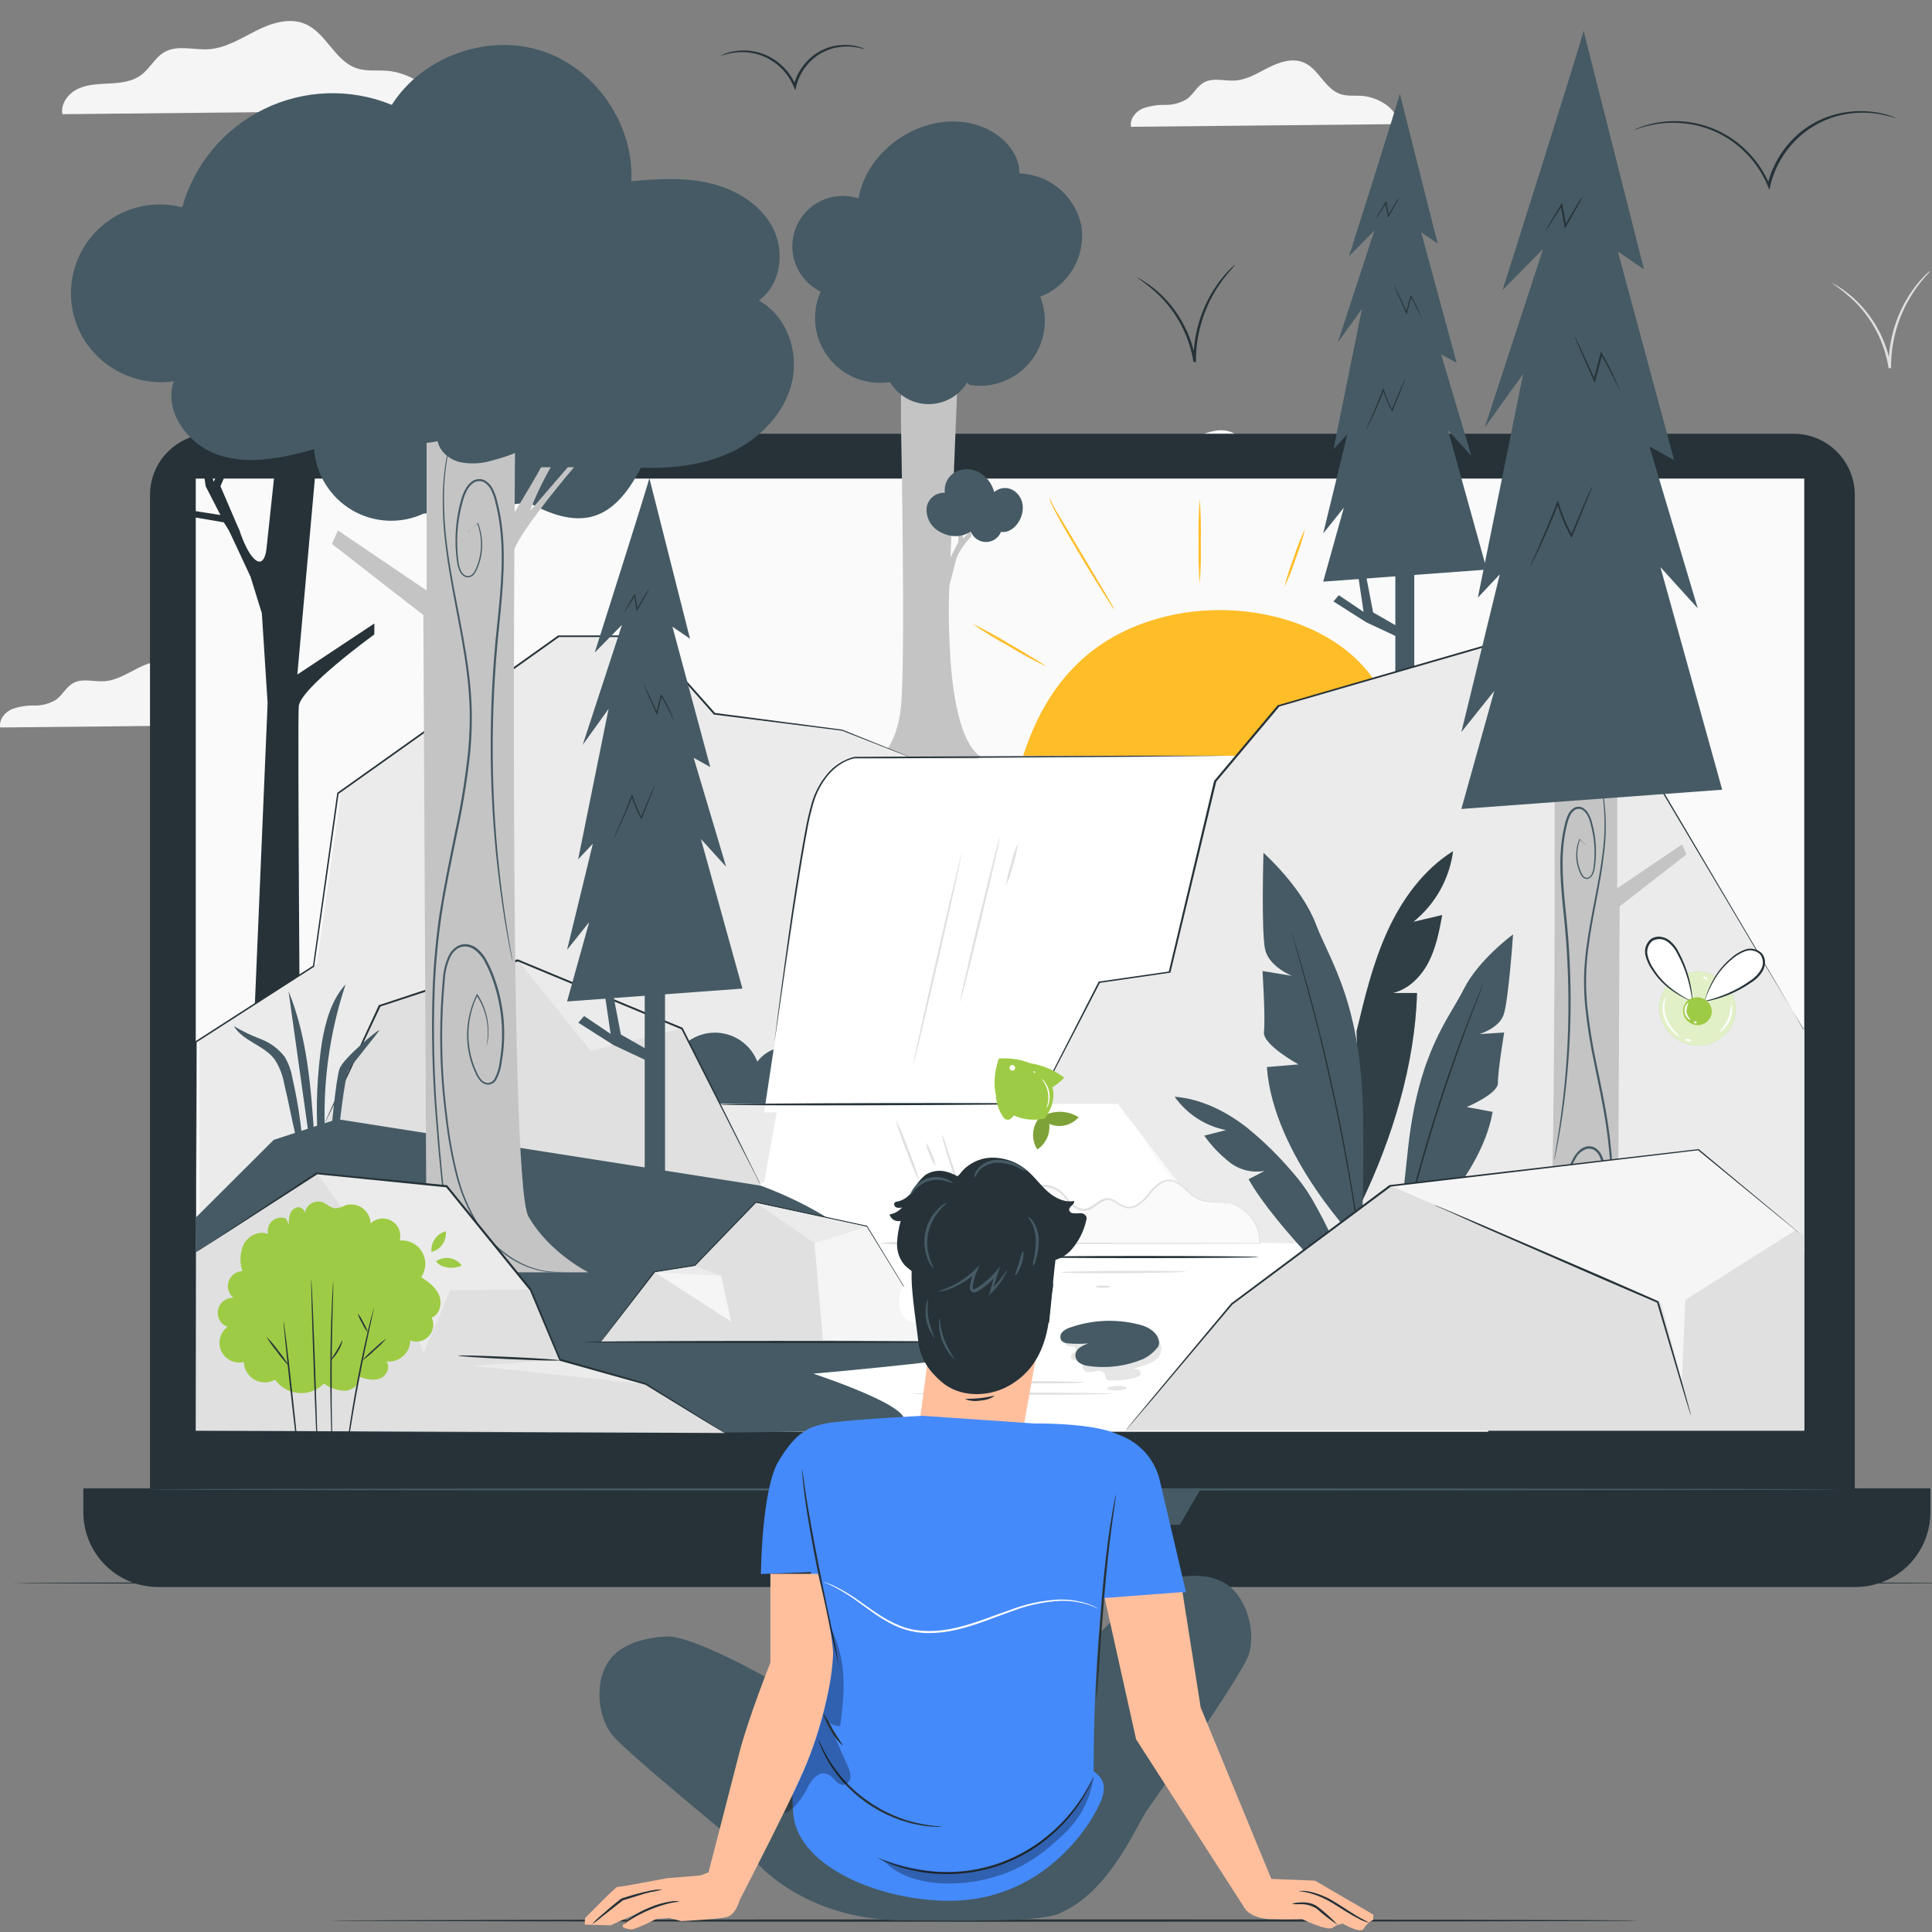 <?xml version="1.0" encoding="UTF-8"?>
<svg xmlns="http://www.w3.org/2000/svg" width="170" height="170" viewBox="0 0 170 170" fill="none">
  <rect x="0" y="0" width="170" height="170" fill="#808080" stroke="none"/>
  <g clip-path="url(#clip0_315_1123)">
    <path d="M122.927 10.923C123.108 9.622 121.267 8.55 119.889 8.44C119.231 8.388 118.547 8.488 117.923 8.27C116.57 7.8 116.031 6.052 114.711 5.498C113.728 5.08 112.594 5.453 111.637 5.934C110.679 6.414 109.737 7.02 108.68 7.087C107.752 7.146 106.743 6.802 105.93 7.257C105.324 7.593 105.007 8.292 104.452 8.706C103.87 9.062 103.198 9.245 102.516 9.23C101.836 9.213 101.159 9.323 100.52 9.556C99.903 9.837 99.393 10.491 99.522 11.156L122.927 10.923Z" fill="#F5F5F5"></path>
    <path d="M23.428 63.778C23.606 62.477 21.769 61.406 20.387 61.295C19.729 61.243 19.045 61.343 18.421 61.125C17.072 60.655 16.532 58.907 15.213 58.353C14.226 57.935 13.092 58.305 12.135 58.789C11.177 59.273 10.235 59.872 9.178 59.942C8.25 60.001 7.242 59.658 6.428 60.112C5.826 60.449 5.508 61.147 4.95 61.557C4.369 61.915 3.696 62.097 3.014 62.082C2.334 62.065 1.657 62.177 1.018 62.411C0.401 62.692 -0.109 63.342 0.02 64.011L23.428 63.778Z" fill="#F5F5F5"></path>
    <path d="M116.592 43.463C116.769 42.162 114.933 41.091 113.554 40.98C112.893 40.928 112.209 41.028 111.588 40.81C110.235 40.34 109.696 38.592 108.376 38.038C107.39 37.62 106.255 37.99 105.302 38.47C104.348 38.951 103.398 39.557 102.345 39.627C101.414 39.686 100.405 39.343 99.592 39.797C98.99 40.133 98.672 40.832 98.114 41.242C97.532 41.6 96.86 41.782 96.177 41.767C95.498 41.751 94.821 41.861 94.181 42.092C93.564 42.377 93.073 43.027 93.184 43.696L116.592 43.463Z" fill="#F5F5F5"></path>
    <path d="M38.37 9.718C38.621 7.893 36.041 6.392 34.105 6.233C33.181 6.156 32.22 6.3 31.344 5.993C29.448 5.331 28.691 2.881 26.839 2.101C25.453 1.518 23.861 2.035 22.519 2.711C21.177 3.388 19.851 4.238 18.354 4.334C17.049 4.415 15.634 3.931 14.492 4.57C13.642 5.043 13.199 6.023 12.415 6.603C11.632 7.183 10.649 7.286 9.695 7.342C8.742 7.397 7.762 7.405 6.894 7.8C6.025 8.196 5.312 9.112 5.493 10.047L38.37 9.718Z" fill="#F5F5F5"></path>
    <path d="M169.857 23.832C169.704 24.029 169.54 24.218 169.366 24.397C168.923 24.903 168.524 25.444 168.172 26.016C167 27.908 166.385 30.092 166.398 32.317C166.398 32.343 166.398 32.369 166.398 32.395H166.18C165.841 30.213 164.828 28.192 163.283 26.615C162.63 25.979 161.921 25.404 161.165 24.896C161.226 24.916 161.284 24.944 161.339 24.978C161.446 25.04 161.616 25.118 161.812 25.251C162.382 25.61 162.911 26.03 163.39 26.504C164.107 27.207 164.72 28.01 165.208 28.888C165.81 29.965 166.213 31.142 166.398 32.361L166.18 32.38V32.299C166.159 30.036 166.802 27.818 168.028 25.916C168.398 25.345 168.821 24.811 169.292 24.32C169.454 24.142 169.599 24.024 169.691 23.95C169.74 23.902 169.796 23.862 169.857 23.832Z" fill="#E0E0E0"></path>
    <path d="M157.821 38.167H18.584C15.61 38.167 13.199 40.578 13.199 43.552V131.981C13.199 134.955 15.61 137.366 18.584 137.366H157.821C160.795 137.366 163.206 134.955 163.206 131.981V43.552C163.206 40.578 160.795 38.167 157.821 38.167Z" fill="#263238"></path>
    <path d="M7.338 130.962H169.858V133.064C169.858 134.809 169.165 136.482 167.931 137.716C166.697 138.95 165.024 139.643 163.279 139.643H13.912C12.168 139.643 10.494 138.95 9.261 137.716C8.027 136.482 7.334 134.809 7.334 133.064V130.962H7.338Z" fill="#263238"></path>
    <path d="M158.76 42.111H17.224V125.884H158.76V42.111Z" fill="#FAFAFA"></path>
    <path d="M73.416 130.962L75.43 134.169H103.809L105.683 130.962H73.416Z" fill="#455A64"></path>
    <path d="M161.916 131.058C161.916 131.113 128.622 131.157 87.563 131.157C46.504 131.157 13.199 131.113 13.199 131.058C13.199 131.002 46.486 130.962 87.563 130.962C128.64 130.962 161.916 131.006 161.916 131.058Z" fill="#455A64"></path>
    <path d="M120.798 59.68C117.235 54.617 109.3 52.592 102.556 54.251C95.686 55.94 91.949 60.533 90.031 66.498H108.798L112.493 62.082L120.798 59.68Z" fill="#FFBD27"></path>
    <path d="M92.042 58.634C90.903 58.088 89.793 57.483 88.716 56.823C87.606 56.22 86.528 55.56 85.486 54.846C86.625 55.393 87.735 55.998 88.812 56.657C90.623 57.703 92.068 58.59 92.042 58.634Z" fill="#FFBD27"></path>
    <path d="M98.041 53.626C97.94 53.513 97.852 53.389 97.778 53.257C97.616 53.017 97.409 52.669 97.117 52.237C96.57 51.372 95.827 50.167 95.025 48.826C93.428 46.154 92.183 43.907 92.371 43.848C92.585 44.352 92.845 44.836 93.147 45.293C93.695 46.206 94.404 47.403 95.191 48.73L97.235 52.167L97.841 53.216C97.924 53.344 97.99 53.482 98.041 53.626Z" fill="#FFBD27"></path>
    <path d="M105.565 51.364C105.468 50.123 105.435 48.877 105.469 47.632C105.435 46.386 105.467 45.139 105.565 43.896C105.66 45.139 105.692 46.386 105.661 47.632C105.692 48.877 105.66 50.123 105.565 51.364Z" fill="#FFBD27"></path>
    <path d="M114.837 46.523C114.629 47.404 114.357 48.269 114.024 49.11C113.752 49.974 113.418 50.818 113.026 51.634C113.238 50.754 113.511 49.89 113.843 49.047C114.115 48.184 114.447 47.34 114.837 46.523Z" fill="#FFBD27"></path>
    <path d="M24.623 37.288L23.444 48.331C23.444 48.331 23.303 49.757 22.586 49.343C21.773 48.874 21.086 46.719 21.086 46.719L20.92 46.35L20.144 46.675L22.043 50.74L23.041 53.963L23.547 61.886L21.999 98.455H26.434C26.434 98.455 26.171 63.764 26.286 62.16C26.4 60.556 32.938 55.825 32.938 55.825V54.861L26.164 59.355L28.137 37.284L24.623 37.288Z" fill="#263238"></path>
    <path d="M21.071 46.686L19.397 42.783L21.925 36.952H21.496L18.791 42.399L17.86 37.835L17.394 37.827L18.096 42.783L19.397 45.319L16.148 44.809L15.927 45.319L19.693 45.962L20.269 46.878" fill="#263238"></path>
    <path d="M83.564 56.771C83.542 56.217 83.431 54.303 83.523 51.923C83.856 43.186 84.58 25.683 84.58 25.683H79.281V37.436C79.281 37.436 79.695 57.898 79.281 62.171C78.911 65.818 77.2 66.875 77.2 66.875L82.707 68.723L86.317 66.591C84.133 65.223 83.668 59.369 83.564 56.771Z" fill="#C5C4C4"></path>
    <path d="M85.475 47.185C85.39 47.299 84.303 48.356 84.052 49.498C83.801 50.64 83.313 52.311 83.313 52.311L83.202 49.051L83.649 49.025L84.329 47.687V46.712H84.736V47.381L85.431 46.686L85.475 47.185Z" fill="#C5C4C4"></path>
    <path d="M89.976 44.369C89.933 44.094 89.825 43.833 89.661 43.608C89.497 43.383 89.282 43.201 89.034 43.075C88.782 42.957 88.5 42.915 88.224 42.955C87.948 42.995 87.69 43.115 87.482 43.301C87.295 42.581 86.833 41.964 86.196 41.582C85.877 41.397 85.517 41.293 85.149 41.282C84.781 41.27 84.415 41.35 84.085 41.516C83.761 41.693 83.497 41.965 83.329 42.294C83.16 42.624 83.094 42.996 83.139 43.364C82.755 43.339 82.376 43.462 82.079 43.706C81.781 43.95 81.587 44.298 81.535 44.679C81.502 45.063 81.572 45.449 81.737 45.798C81.903 46.146 82.159 46.444 82.478 46.66C82.719 46.824 82.981 46.954 83.258 47.044C83.616 47.165 83.998 47.204 84.373 47.157C84.749 47.111 85.109 46.98 85.427 46.775C85.529 47.043 85.71 47.274 85.946 47.438C86.181 47.602 86.461 47.69 86.748 47.693C87.035 47.695 87.316 47.611 87.555 47.451C87.793 47.291 87.978 47.063 88.084 46.797C88.694 46.908 89.285 46.479 89.611 45.954C89.921 45.487 90.051 44.924 89.976 44.369Z" fill="#455A64"></path>
    <path d="M95.161 19.918C94.912 18.638 94.235 17.48 93.242 16.634C92.249 15.789 90.999 15.305 89.695 15.262C89.721 13.078 87.644 11.37 85.516 10.875C81.177 9.862 76.321 13.07 75.537 17.461C74.469 17.109 73.307 17.176 72.287 17.649C71.266 18.122 70.464 18.964 70.041 20.006C69.618 21.048 69.607 22.212 70.01 23.262C70.413 24.312 71.2 25.169 72.211 25.661C71.794 26.599 71.638 27.631 71.758 28.649C71.878 29.668 72.271 30.636 72.895 31.45C73.519 32.264 74.35 32.895 75.302 33.277C76.254 33.658 77.292 33.776 78.305 33.618C78.655 34.208 79.152 34.697 79.748 35.037C80.343 35.378 81.017 35.558 81.703 35.56C82.389 35.562 83.063 35.386 83.661 35.05C84.259 34.714 84.759 34.228 85.113 33.64L85.283 33.869C86.283 34.037 87.31 33.935 88.258 33.574C89.206 33.213 90.04 32.606 90.676 31.816C91.312 31.026 91.726 30.081 91.876 29.078C92.026 28.075 91.906 27.05 91.528 26.108C92.745 25.64 93.767 24.773 94.427 23.649C95.087 22.524 95.346 21.209 95.161 19.918Z" fill="#455A64"></path>
    <path d="M63.36 97.209L97.36 97.098C98.743 97.719 99.881 98.781 100.594 100.118C101.561 101.875 102.756 103.497 104.149 104.94C105.247 106.081 106.183 107.367 106.932 108.762L107.985 110.691L70.633 110.887L63.36 97.209Z" fill="white"></path>
    <path d="M80.145 66.65L74.096 64.244L62.861 62.799L56.815 55.969H49.165L30.021 69.599L27.881 84.806L17.541 91.462L17.545 109.046L67.24 104.053L73.501 68.875L80.145 66.65Z" fill="#EBEBEB"></path>
    <path d="M17.224 108.725C17.224 108.725 17.224 108.621 17.224 108.422C17.224 108.222 17.224 107.923 17.224 107.535C17.224 106.751 17.224 105.606 17.224 104.135C17.224 101.178 17.205 96.91 17.194 91.662V91.625L17.228 91.603L27.575 84.951L27.535 85.013C28.189 80.353 28.91 75.213 29.671 69.802V69.761L29.704 69.739L35.314 65.752L49.114 55.914H49.136H56.852L56.878 55.944L62.932 62.751L62.884 62.729L74.118 64.207L78.605 66.014L79.762 66.484C80.02 66.591 80.15 66.653 80.15 66.653C80.15 66.653 80.013 66.609 79.751 66.509L78.587 66.058L74.085 64.292L62.843 62.877H62.817L62.799 62.854L56.753 56.025L56.815 56.054H49.165L49.217 56.036L35.37 65.892L29.76 69.876L29.8 69.81C29.035 75.22 28.322 80.361 27.649 85.017V85.058L27.616 85.08L17.268 91.732L17.302 91.669C17.302 96.917 17.279 101.182 17.272 104.142C17.272 105.62 17.272 106.759 17.272 107.542C17.272 107.929 17.272 108.225 17.272 108.429C17.231 108.621 17.224 108.725 17.224 108.725Z" fill="#263238"></path>
    <path d="M72.485 95.299C72.469 94.623 72.244 93.97 71.84 93.429C71.436 92.888 70.874 92.486 70.231 92.278C69.589 92.071 68.897 92.069 68.254 92.273C67.61 92.476 67.045 92.875 66.638 93.414C66.403 92.811 66.025 92.275 65.538 91.85C65.05 91.425 64.467 91.125 63.838 90.975C63.209 90.824 62.553 90.829 61.926 90.987C61.299 91.145 60.719 91.453 60.237 91.884V97.12H75.127C75.349 95.953 73.449 94.666 72.485 95.299Z" fill="#455A64"></path>
    <path d="M28.584 98.824L33.407 88.506L45.566 84.5L60.016 90.509L66.923 104.331L28.584 98.824Z" fill="#E0E0E0"></path>
    <path d="M60.015 90.509L51.97 92.464L45.565 84.5L60.015 90.509Z" fill="#EBEBEB"></path>
    <path d="M66.923 104.253C66.906 104.235 66.892 104.213 66.882 104.19L66.779 104.002C66.69 103.824 66.561 103.58 66.409 103.263L64.975 100.461C63.752 98.041 62.019 94.615 59.953 90.546L59.997 90.587L48.703 85.9L45.544 84.585H45.61L33.448 88.573L33.492 88.532L29.951 96.03L28.931 98.103L28.669 98.643C28.606 98.765 28.569 98.824 28.569 98.824C28.569 98.824 28.591 98.758 28.647 98.636L28.891 98.085L29.841 96.001C30.68 94.19 31.873 91.61 33.322 88.473V88.443H33.352L45.507 84.422H45.54H45.573L48.733 85.734L60.049 90.431H60.078V90.461C62.115 94.545 63.83 97.982 65.038 100.41L66.428 103.229C66.583 103.551 66.705 103.799 66.797 103.969L66.886 104.161C66.903 104.189 66.915 104.221 66.923 104.253Z" fill="#263238"></path>
    <path d="M62.861 125.983L69.569 109.342H119.294L130.983 125.983H62.861Z" fill="white"></path>
    <path d="M78.132 109.36C76.986 109.323 75.803 109.298 74.75 109.73C73.697 110.162 72.799 111.208 72.902 112.346C73.006 113.485 73.967 114.25 74.92 114.793C76.408 115.636 78.058 116.152 79.761 116.305C80.048 116.291 80.329 116.383 80.552 116.563C80.852 116.881 80.659 117.443 80.29 117.672C79.897 117.867 79.459 117.951 79.022 117.916C76.207 117.949 73.41 118.378 70.715 119.191C69.975 119.409 69.118 119.904 69.258 120.643C69.33 120.898 69.466 121.13 69.654 121.316" fill="white"></path>
    <path d="M17.224 107.143L24.083 100.299L29.671 98.477L66.923 104.327C66.923 104.327 75.951 107.457 77.182 111.947C77.227 112.127 77.282 112.303 77.348 112.476C77.348 112.476 89.37 117.254 90.102 118.234C90.834 119.213 71.561 120.872 71.561 120.872C71.561 120.872 83.978 124.938 77.844 125.677C71.373 126.457 17.209 125.854 17.209 125.854V107.143H17.224Z" fill="#455A64"></path>
    <path d="M66.771 26.448C68.678 25.092 69.085 22.221 68.039 20.125C66.993 18.03 64.809 16.688 62.532 16.138C60.256 15.587 57.88 15.735 55.548 15.949C55.81 10.945 52.38 5.971 47.606 4.456C42.831 2.94 37.158 4.995 34.475 9.227C32.681 8.492 30.752 8.145 28.814 8.209C26.876 8.272 24.974 8.746 23.232 9.597C21.491 10.448 19.949 11.659 18.708 13.148C17.467 14.638 16.556 16.373 16.034 18.24C14.528 17.849 12.941 17.916 11.473 18.431C10.006 18.947 8.726 19.888 7.796 21.135C6.867 22.382 6.33 23.878 6.255 25.431C6.18 26.985 6.57 28.525 7.375 29.856C8.195 31.172 9.38 32.221 10.785 32.877C12.19 33.533 13.755 33.768 15.291 33.551C14.371 36.235 16.588 39.184 19.282 40.056C21.976 40.928 24.914 40.289 27.642 39.527C27.723 40.623 28.068 41.682 28.648 42.614C29.227 43.547 30.025 44.325 30.971 44.883C31.917 45.44 32.984 45.76 34.081 45.814C35.178 45.869 36.272 45.657 37.269 45.197L46.538 44.225C51.142 46.76 54.003 45.836 56.394 41.154C59.158 41.25 62 40.928 64.487 39.716C66.975 38.504 69.07 36.297 69.691 33.6C70.312 30.902 69.214 27.783 66.771 26.448Z" fill="#455A64"></path>
    <path d="M37.539 111.955L37.251 54.121L29.205 47.861L29.737 46.675L37.539 51.956V35.839L45.344 36.756C45.344 36.756 44.657 103.817 46.493 107.032C48.33 110.247 51.771 111.955 51.771 111.955H37.539Z" fill="#C5C4C4"></path>
    <path d="M44.409 46.568C44.457 46.42 46.627 42.913 47.613 41.113H48.463C47.75 42.346 47.138 43.635 46.634 44.967L49.96 41.113H50.511C50.511 41.113 45.928 46.468 45.215 48.423L44.409 46.568Z" fill="#C5C4C4"></path>
    <path d="M39.449 108.995C39.449 108.995 39.449 108.932 39.419 108.81C39.39 108.688 39.379 108.499 39.349 108.27C39.294 107.782 39.209 107.084 39.102 106.186C38.898 104.375 38.603 101.751 38.362 98.506C38.039 94.697 37.942 90.871 38.07 87.05C38.155 84.796 38.362 82.548 38.691 80.316C39.061 77.995 39.556 75.619 40.051 73.187C40.565 70.826 40.948 68.439 41.201 66.036C41.3 64.872 41.349 63.723 41.334 62.599C41.308 61.501 41.227 60.404 41.09 59.314C40.831 57.178 40.432 55.171 40.077 53.29C39.722 51.409 39.397 49.65 39.209 48.027C39.022 46.572 38.938 45.105 38.957 43.637C38.976 42.528 39.082 41.422 39.275 40.329C39.399 39.639 39.567 38.958 39.778 38.289C39.855 38.071 39.915 37.898 39.959 37.776C40.003 37.654 40.025 37.602 40.025 37.602C40.013 37.663 39.997 37.724 39.977 37.783C39.94 37.905 39.885 38.079 39.815 38.3C39.618 38.97 39.463 39.652 39.349 40.34C39.169 41.43 39.074 42.532 39.065 43.637C39.058 45.1 39.151 46.562 39.342 48.013C39.541 49.628 39.87 51.379 40.232 53.26C40.595 55.142 41.001 57.148 41.267 59.292C41.405 60.388 41.488 61.491 41.515 62.596C41.531 63.75 41.489 64.905 41.389 66.055C41.138 68.464 40.754 70.857 40.24 73.224C39.745 75.66 39.235 78.029 38.88 80.346C38.549 82.57 38.338 84.81 38.248 87.057C38.114 90.867 38.198 94.68 38.499 98.48C38.739 101.729 39.013 104.349 39.198 106.164C39.286 107.062 39.356 107.764 39.408 108.252C39.408 108.481 39.445 108.662 39.456 108.795C39.467 108.928 39.449 108.995 39.449 108.995Z" fill="#455A64"></path>
    <path d="M49.605 111.91L49.446 111.933C49.339 111.933 49.18 111.958 48.973 111.962C48.365 111.966 47.76 111.888 47.173 111.729C46.244 111.475 45.368 111.055 44.586 110.491C43.545 109.749 42.656 108.815 41.966 107.738C41.15 106.425 40.538 104.996 40.151 103.499C39.712 101.787 39.394 100.046 39.202 98.288C38.671 94.273 38.593 90.21 38.969 86.178C39.006 85.47 39.174 84.776 39.464 84.13C39.618 83.802 39.855 83.521 40.151 83.314C40.46 83.114 40.831 83.036 41.194 83.095C41.544 83.166 41.866 83.337 42.121 83.587C42.367 83.818 42.58 84.081 42.753 84.37C43.074 84.948 43.343 85.552 43.555 86.178C44.371 88.499 44.577 90.99 44.154 93.414C44.095 93.978 43.925 94.526 43.655 95.025C43.578 95.152 43.469 95.257 43.34 95.33C43.21 95.403 43.064 95.442 42.916 95.443C42.774 95.429 42.637 95.385 42.513 95.315C42.39 95.244 42.282 95.148 42.199 95.032C42.035 94.826 41.902 94.597 41.803 94.352C41.697 94.124 41.602 93.891 41.519 93.654C41.182 92.653 41.045 91.596 41.117 90.543C41.19 89.489 41.469 88.46 41.94 87.515L41.981 87.438L42.029 87.512C42.67 88.501 43.001 89.659 42.979 90.838C42.98 91.246 42.925 91.653 42.816 92.046C42.815 92.02 42.815 91.995 42.816 91.969L42.857 91.74C42.898 91.441 42.919 91.139 42.92 90.838C42.917 89.679 42.575 88.546 41.937 87.578H42.022C41.312 89.023 41.064 90.652 41.312 92.242C41.384 92.711 41.498 93.172 41.652 93.621C41.734 93.853 41.828 94.081 41.933 94.304C42.024 94.536 42.149 94.752 42.302 94.947C42.372 95.045 42.462 95.127 42.566 95.188C42.67 95.248 42.785 95.286 42.905 95.299C43.026 95.297 43.146 95.264 43.251 95.202C43.355 95.141 43.443 95.053 43.504 94.947C43.758 94.466 43.918 93.941 43.973 93.399C44.381 91.005 44.171 88.546 43.363 86.255C43.154 85.642 42.89 85.048 42.576 84.481C42.406 84.21 42.203 83.962 41.97 83.742C41.741 83.518 41.452 83.364 41.138 83.299C40.824 83.247 40.501 83.315 40.233 83.487C39.968 83.677 39.755 83.932 39.616 84.226C39.333 84.852 39.171 85.525 39.139 86.211C38.764 90.229 38.837 94.276 39.357 98.277C39.544 100.021 39.854 101.75 40.285 103.451C40.659 104.936 41.257 106.355 42.059 107.66C42.738 108.73 43.616 109.66 44.645 110.399C45.414 110.964 46.276 111.389 47.192 111.655C47.772 111.819 48.37 111.907 48.973 111.918C49.18 111.918 49.343 111.918 49.442 111.918L49.605 111.91Z" fill="#455A64"></path>
    <path d="M41.208 46.819C41.208 46.819 41.208 46.819 41.252 46.767L41.404 46.619L42.043 46.017L42.069 45.995V46.028C42.268 46.533 42.387 47.067 42.42 47.61C42.469 48.39 42.342 49.172 42.051 49.897C41.972 50.117 41.863 50.323 41.725 50.511C41.649 50.617 41.545 50.7 41.424 50.751C41.303 50.801 41.171 50.816 41.042 50.795C40.912 50.757 40.792 50.69 40.691 50.6C40.591 50.51 40.511 50.399 40.458 50.274C40.336 50.031 40.257 49.768 40.225 49.498C40.051 48.337 40.034 47.157 40.173 45.991C40.25 45.346 40.373 44.708 40.543 44.08C40.629 43.746 40.753 43.422 40.912 43.116C41.066 42.786 41.309 42.505 41.614 42.306C41.782 42.207 41.974 42.154 42.169 42.154C42.364 42.154 42.555 42.207 42.723 42.306C43.042 42.518 43.291 42.821 43.436 43.175C43.59 43.519 43.707 43.878 43.784 44.247C43.887 44.616 43.95 44.986 44.028 45.355C44.158 46.126 44.247 46.903 44.294 47.684C44.331 48.478 44.338 49.288 44.312 50.104C44.261 51.742 44.094 53.43 43.921 55.116C43.516 58.945 43.328 62.795 43.359 66.646C43.388 70.194 43.606 73.387 43.88 76.059C44.153 78.731 44.479 80.863 44.726 82.36C44.841 83.099 44.955 83.676 45.018 84.064L45.088 84.507C45.101 84.558 45.107 84.61 45.107 84.662C45.107 84.662 45.107 84.611 45.07 84.511C45.033 84.411 45.018 84.26 44.977 84.071C44.904 83.683 44.778 83.114 44.652 82.371C44.379 80.893 44.042 78.746 43.747 76.088C43.451 73.431 43.222 70.216 43.181 66.661C43.14 62.804 43.322 58.948 43.728 55.112C44.098 51.716 44.386 48.412 43.85 45.403C43.773 45.034 43.71 44.664 43.61 44.295C43.537 43.936 43.426 43.587 43.278 43.253C43.146 42.93 42.923 42.654 42.635 42.458C42.494 42.376 42.334 42.332 42.171 42.332C42.008 42.332 41.847 42.376 41.707 42.458C41.429 42.64 41.207 42.896 41.068 43.197C40.918 43.494 40.801 43.806 40.72 44.128C40.226 45.868 40.1 47.692 40.351 49.483C40.38 49.74 40.452 49.99 40.565 50.223C40.609 50.331 40.676 50.428 40.762 50.508C40.847 50.588 40.949 50.648 41.06 50.684C41.169 50.702 41.28 50.689 41.381 50.646C41.482 50.604 41.569 50.534 41.633 50.444C41.766 50.268 41.872 50.072 41.947 49.864C42.232 49.152 42.358 48.387 42.317 47.621C42.289 47.085 42.181 46.557 41.995 46.054H42.036L41.382 46.634L41.223 46.771L41.208 46.819Z" fill="#455A64"></path>
    <path d="M47.78 30.813C45.828 29.568 43.293 29.586 41.065 30.218C40.503 27.506 37.583 25.521 34.845 25.979C32.106 26.437 30.015 29.305 30.369 32.036C30.329 34.368 31.108 36.612 32.783 37.735C33.614 38.294 34.55 38.678 35.534 38.865C36.518 39.051 37.529 39.037 38.507 38.822C38.699 39.76 39.564 40.455 40.495 40.669C41.44 40.853 42.416 40.798 43.334 40.511C44.709 40.161 46.032 39.629 47.266 38.929C48.235 38.446 49.057 37.714 49.65 36.807C50.803 34.816 49.746 32.059 47.78 30.813Z" fill="#455A64"></path>
    <path d="M123.093 55.19L120.823 53.885L120.07 49.975L119.434 50.149L119.985 53.844L117.808 52.373L117.331 52.92L120.214 54.754L123.093 56.102V55.19Z" fill="#455A64"></path>
    <path d="M124.446 49.483H122.779V71.077H124.446V49.483Z" fill="#455A64"></path>
    <path d="M123.171 8.24C123.171 8.469 118.703 22.553 118.703 22.553L120.938 20.284L117.719 30.129L119.841 27.173L117.339 39.516L118.551 38.23L116.43 46.941L118.248 44.668L116.43 51.18L130.821 50.119L127.413 37.85L129.472 40.122L126.807 31.186L128.171 31.925L125.052 20.436L126.497 21.415L123.171 8.24Z" fill="#455A64"></path>
    <path d="M123.64 33.37C123.623 33.442 123.6 33.511 123.569 33.577L123.344 34.15L122.538 36.124L122.501 36.209L122.457 36.127C122.231 35.707 122.034 35.271 121.869 34.823C121.807 34.645 121.747 34.472 121.696 34.306H121.784C121.389 35.318 121.001 36.198 120.705 36.822C120.561 37.136 120.439 37.388 120.336 37.561L120.236 37.757C120.21 37.798 120.199 37.824 120.195 37.82C120.223 37.725 120.26 37.634 120.306 37.547C120.391 37.358 120.498 37.107 120.635 36.807C120.912 36.175 121.289 35.288 121.685 34.276L121.733 34.154L121.77 34.28C121.821 34.446 121.881 34.62 121.943 34.793C122.109 35.237 122.301 35.67 122.52 36.09H122.442C122.779 35.303 123.067 34.612 123.277 34.128C123.381 33.899 123.462 33.711 123.525 33.566C123.556 33.497 123.595 33.432 123.64 33.37Z" fill="#263238"></path>
    <path d="M125.173 28.123C125.141 28.075 125.114 28.024 125.092 27.971L124.885 27.542C124.708 27.173 124.445 26.663 124.105 26.094H124.19L123.958 26.977C123.91 27.169 123.858 27.346 123.81 27.542L123.777 27.668L123.725 27.55C123.418 26.866 123.152 26.264 122.963 25.831C122.878 25.628 122.808 25.462 122.749 25.321C122.719 25.262 122.696 25.198 122.683 25.133C122.722 25.188 122.754 25.247 122.779 25.31L123.019 25.805C123.222 26.234 123.499 26.829 123.81 27.509H123.721C123.769 27.328 123.817 27.14 123.869 26.947C123.95 26.637 124.028 26.338 124.102 26.064L124.131 25.957L124.183 26.049C124.455 26.529 124.702 27.022 124.922 27.528C125.003 27.716 125.066 27.868 125.107 27.971C125.133 28.02 125.156 28.07 125.173 28.123Z" fill="#263238"></path>
    <path d="M123.134 17.331C123.063 17.504 122.979 17.671 122.882 17.83C122.712 18.137 122.472 18.569 122.199 19.046L122.136 19.157L122.11 19.031C122.088 18.891 122.062 18.747 122.032 18.599C121.988 18.344 121.947 18.096 121.907 17.86H121.988C121.729 18.27 121.508 18.599 121.345 18.861C121.268 18.993 121.177 19.117 121.075 19.231C121.138 19.089 121.213 18.951 121.297 18.821C121.448 18.566 121.667 18.215 121.91 17.804L121.973 17.705L121.995 17.819C122.036 18.048 122.08 18.292 122.125 18.558C122.149 18.706 122.175 18.85 122.202 18.991H122.117C122.398 18.51 122.646 18.089 122.827 17.79C122.919 17.63 123.022 17.477 123.134 17.331Z" fill="#263238"></path>
    <path d="M75.179 66.676L109.848 66.923C109.848 66.923 107.557 68.79 107.017 73.823C106.507 78.572 99.759 97.874 99.759 97.874H67.237C67.237 97.874 70.807 74.122 71.243 71.735C72.208 66.509 75.179 66.676 75.179 66.676Z" fill="white"></path>
    <path d="M80.361 93.68C80.309 93.68 81.225 89.489 82.404 84.352C83.583 79.215 84.585 75.054 84.622 75.069C84.659 75.083 83.76 79.256 82.578 84.396C81.395 89.537 80.412 93.691 80.361 93.68Z" fill="#E0E0E0"></path>
    <path d="M84.469 88.177C84.418 88.177 85.16 84.903 86.129 80.889C87.097 76.876 87.925 73.635 87.977 73.649C88.028 73.664 87.285 76.924 86.317 80.933C85.349 84.943 84.521 88.188 84.469 88.177Z" fill="#E0E0E0"></path>
    <path d="M89.581 74.167C89.499 74.814 89.354 75.451 89.148 76.07C89.003 76.705 88.795 77.324 88.527 77.918C88.61 77.272 88.756 76.635 88.963 76.018C89.108 75.382 89.315 74.762 89.581 74.167Z" fill="#E0E0E0"></path>
    <path d="M68.105 92.224C68.1 92.177 68.1 92.13 68.105 92.083C68.105 91.984 68.131 91.85 68.149 91.677C68.194 91.307 68.257 90.786 68.342 90.114C68.512 88.754 68.77 86.787 69.11 84.334C69.45 81.88 69.849 78.956 70.404 75.697C70.54 74.88 70.685 74.045 70.844 73.191C70.997 72.319 71.197 71.455 71.442 70.604C71.712 69.707 72.155 68.872 72.747 68.147C73.362 67.379 74.213 66.835 75.167 66.598L78.22 66.58L99.836 66.495H106.385H108.166H108.628H108.787C108.734 66.499 108.681 66.499 108.628 66.495H108.166L106.385 66.52L99.836 66.587L78.22 66.728H75.167C74.712 66.829 74.281 67.017 73.896 67.282C73.51 67.54 73.162 67.852 72.865 68.209C72.287 68.915 71.854 69.73 71.594 70.604C71.345 71.454 71.145 72.318 70.995 73.191C70.832 74.045 70.685 74.876 70.548 75.693C70.001 78.949 69.572 81.872 69.214 84.319C68.855 86.765 68.582 88.724 68.386 90.091C68.286 90.76 68.212 91.285 68.157 91.647C68.131 91.821 68.112 91.954 68.098 92.054C68.108 92.11 68.11 92.167 68.105 92.224Z" fill="#263238"></path>
    <path d="M158.759 99.501V110.244L107.685 109.301L98.358 97.132L88.971 97.12L90.881 94.53L92.622 94.378L96.706 86.44L102.903 85.531L106.913 68.749L112.501 62.082L133.599 55.969L144.413 66.402L158.759 90.631" fill="#EBEBEB"></path>
    <path d="M158.76 90.631C158.76 90.631 158.734 90.598 158.686 90.524L158.487 90.191C158.306 89.895 158.043 89.452 157.703 88.898L154.765 84.001L144.343 66.465V66.483L133.526 56.054L133.615 56.08L121.693 59.525L112.546 62.174L112.594 62.145L106.999 68.797L107.021 68.76L102.996 85.542V85.59H102.945L96.743 86.488L96.791 86.455L92.686 94.382V94.4H92.663L90.923 94.544H90.945L89.496 96.485L89.127 96.962L89.001 97.117C89.001 97.117 89.038 97.058 89.115 96.95C89.193 96.843 89.308 96.677 89.463 96.466L90.889 94.508L92.626 94.349H92.597L96.662 86.399V86.37H96.692L102.893 85.479L102.834 85.534C103.994 80.649 105.343 74.972 106.825 68.745V68.723L112.409 62.071L112.428 62.049H112.457L121.604 59.395L133.556 55.936H133.611L133.648 55.973L144.454 66.413L154.821 83.986L157.718 88.923L158.479 90.232L158.671 90.568C158.742 90.59 158.76 90.631 158.76 90.631Z" fill="#263238"></path>
    <path d="M142.303 122L142.513 79.755L148.393 75.183L148.005 74.307L142.303 78.162V66.398L136.759 62.178C136.759 62.178 137.099 116.057 135.758 118.404C134.416 120.75 131.899 122 131.899 122H142.303Z" fill="#C5C4C4"></path>
    <path d="M137.037 64.222C136.989 64.078 134.905 60.689 133.936 58.948H133.116C133.804 60.14 134.395 61.386 134.882 62.673L131.671 58.948H131.139C131.139 58.948 135.573 64.122 136.257 66.014L137.037 64.222Z" fill="#C5C4C4"></path>
    <path d="M140.91 119.849C140.904 119.803 140.904 119.757 140.91 119.712C140.91 119.612 140.928 119.483 140.943 119.313C140.98 118.943 141.028 118.444 141.095 117.79C141.224 116.467 141.42 114.549 141.594 112.18C141.813 109.404 141.872 106.618 141.771 103.835C141.705 102.195 141.551 100.559 141.309 98.935C141.05 97.246 140.677 95.516 140.315 93.735C139.938 92.005 139.658 90.256 139.476 88.495C139.402 87.637 139.371 86.795 139.383 85.967C139.402 85.139 139.472 84.333 139.568 83.55C139.764 81.983 140.06 80.516 140.326 79.141C140.592 77.766 140.832 76.488 140.98 75.312C141.255 73.455 141.255 71.567 140.98 69.71C140.898 69.211 140.787 68.717 140.647 68.231C140.596 68.073 140.559 67.947 140.529 67.862C140.513 67.819 140.501 67.774 140.496 67.729C140.517 67.769 140.535 67.811 140.548 67.855C140.581 67.951 140.625 68.073 140.684 68.224C140.84 68.708 140.964 69.202 141.054 69.702C141.36 71.565 141.38 73.463 141.113 75.331C140.976 76.517 140.743 77.799 140.481 79.174C140.219 80.549 139.934 82.016 139.742 83.576C139.641 84.372 139.582 85.172 139.565 85.974C139.555 86.811 139.587 87.647 139.661 88.48C139.847 90.234 140.127 91.978 140.5 93.702C140.869 95.48 141.239 97.213 141.494 98.909C141.734 100.541 141.884 102.184 141.945 103.832C142.036 106.62 141.963 109.411 141.727 112.191C141.534 114.564 141.316 116.478 141.165 117.801C141.084 118.452 141.024 118.962 140.98 119.324C140.958 119.49 140.939 119.62 140.925 119.719C140.924 119.763 140.919 119.806 140.91 119.849Z" fill="#455A64"></path>
    <path d="M139.34 2.697C139.34 3.066 132.211 25.528 132.211 25.528L135.777 21.914L130.644 37.617L134.025 32.905L130.038 52.588L131.97 50.537L128.589 64.414L131.486 60.792L128.589 71.181L151.539 69.488L146.103 49.901L149.388 53.526L145.138 39.283L147.311 40.492L142.359 22.128L144.654 23.699L139.34 2.697Z" fill="#455A64"></path>
    <path d="M140.108 42.794C140.079 42.91 140.041 43.022 139.993 43.131C139.904 43.36 139.782 43.666 139.623 44.04L138.341 47.185L138.282 47.325L138.212 47.192C137.849 46.523 137.537 45.827 137.277 45.111C137.173 44.831 137.081 44.553 137 44.287H137.14C136.504 45.902 135.887 47.307 135.418 48.304C135.185 48.803 134.993 49.203 134.852 49.476L134.69 49.786C134.653 49.857 134.631 49.894 134.627 49.89C134.676 49.74 134.735 49.593 134.804 49.45C134.937 49.151 135.111 48.752 135.329 48.264C135.769 47.259 136.371 45.847 137 44.232L137.077 44.036L137.14 44.239C137.221 44.502 137.314 44.779 137.417 45.056C137.677 45.765 137.984 46.455 138.337 47.122H138.208L139.542 43.995C139.705 43.626 139.838 43.327 139.941 43.101C139.988 42.994 140.043 42.892 140.108 42.794Z" fill="#263238"></path>
    <path d="M142.555 34.409C142.503 34.334 142.459 34.253 142.425 34.169L142.096 33.481C141.812 32.897 141.394 32.081 140.851 31.172H140.984C140.869 31.615 140.747 32.092 140.614 32.583C140.533 32.89 140.456 33.193 140.378 33.481L140.326 33.684L140.237 33.492C139.75 32.406 139.325 31.445 139.029 30.758C138.892 30.429 138.778 30.159 138.685 29.945C138.637 29.848 138.601 29.747 138.578 29.642C138.639 29.73 138.691 29.824 138.733 29.922C138.833 30.133 138.962 30.399 139.103 30.717C139.424 31.393 139.864 32.347 140.359 33.433H140.219C140.297 33.145 140.374 32.842 140.456 32.535C140.585 32.04 140.711 31.567 140.825 31.123L140.869 30.957L140.958 31.105C141.402 31.864 141.803 32.648 142.159 33.452C142.289 33.747 142.388 33.988 142.451 34.154C142.496 34.234 142.53 34.32 142.555 34.409Z" fill="#263238"></path>
    <path d="M139.302 17.198C139.187 17.473 139.052 17.74 138.9 17.997C138.63 18.484 138.249 19.164 137.791 19.937L137.691 20.11L137.658 19.911C137.617 19.689 137.573 19.456 137.532 19.22C137.462 18.809 137.392 18.418 137.329 18.052L137.458 18.078C137.048 18.728 136.693 19.283 136.435 19.674C136.306 19.886 136.162 20.088 136.006 20.28C136.11 20.052 136.234 19.834 136.375 19.626C136.612 19.224 136.952 18.658 137.351 18.004L137.451 17.845L137.484 18.03C137.551 18.399 137.621 18.769 137.695 19.194C137.735 19.43 137.776 19.663 137.817 19.885L137.68 19.863C138.127 19.094 138.523 18.422 138.815 17.945C138.958 17.684 139.121 17.434 139.302 17.198Z" fill="#263238"></path>
    <path d="M133.492 121.97C134.085 121.999 134.679 121.933 135.251 121.774C136.804 121.283 138.126 120.246 138.973 118.855C139.556 117.903 139.992 116.869 140.266 115.787C140.578 114.542 140.802 113.276 140.939 111.999C141.316 109.077 141.368 106.122 141.094 103.189C141.071 102.692 140.955 102.204 140.75 101.751C140.652 101.537 140.499 101.352 140.307 101.215C140.117 101.093 139.887 101.045 139.664 101.082C139.442 101.148 139.236 101.258 139.058 101.407C138.881 101.556 138.736 101.74 138.633 101.947C138.405 102.358 138.214 102.789 138.06 103.233C137.47 104.904 137.316 106.697 137.613 108.444C137.654 108.831 137.768 109.207 137.949 109.553C137.993 109.626 138.054 109.688 138.128 109.731C138.201 109.774 138.285 109.798 138.37 109.8C138.455 109.791 138.536 109.765 138.61 109.722C138.683 109.679 138.746 109.622 138.795 109.553C138.908 109.411 139 109.254 139.069 109.087C139.147 108.925 139.215 108.758 139.272 108.588C139.385 108.263 139.468 107.927 139.52 107.587C139.702 106.428 139.524 105.241 139.01 104.187H139.095C138.627 104.888 138.376 105.712 138.374 106.555C138.374 106.777 138.387 106.998 138.415 107.217C138.434 107.291 138.444 107.366 138.444 107.442C138.361 107.155 138.318 106.858 138.319 106.559C138.301 105.699 138.542 104.853 139.01 104.131L139.058 104.057L139.098 104.135C139.638 105.205 139.833 106.416 139.657 107.601C139.567 108.328 139.314 109.026 138.917 109.641C138.855 109.729 138.775 109.803 138.682 109.856C138.589 109.91 138.485 109.942 138.378 109.952C138.266 109.951 138.157 109.922 138.06 109.867C137.963 109.812 137.881 109.733 137.823 109.638C137.623 109.27 137.498 108.867 137.454 108.451C137.14 106.678 137.29 104.854 137.89 103.155C138.043 102.696 138.24 102.251 138.478 101.829C138.606 101.612 138.764 101.414 138.947 101.241C139.137 101.054 139.377 100.926 139.638 100.872C139.909 100.827 140.187 100.885 140.418 101.034C140.637 101.19 140.812 101.398 140.928 101.64C141.145 102.115 141.271 102.627 141.297 103.148C141.574 106.095 141.517 109.065 141.127 111.999C140.984 113.283 140.751 114.555 140.429 115.806C140.147 116.901 139.698 117.947 139.098 118.906C138.228 120.315 136.869 121.353 135.281 121.822C134.851 121.937 134.407 121.993 133.962 121.989C133.81 121.989 133.695 121.97 133.618 121.963C133.576 121.971 133.534 121.973 133.492 121.97Z" fill="#455A64"></path>
    <path d="M139.624 74.418C139.566 74.381 139.513 74.338 139.465 74.289L138.985 73.867H139.025C138.697 74.768 138.716 75.759 139.077 76.647C139.131 76.796 139.207 76.937 139.303 77.064C139.347 77.127 139.408 77.177 139.48 77.207C139.551 77.237 139.629 77.246 139.705 77.234C139.784 77.208 139.856 77.165 139.917 77.108C139.977 77.051 140.025 76.982 140.056 76.905C140.139 76.738 140.192 76.558 140.212 76.373C140.398 75.067 140.309 73.736 139.949 72.467C139.893 72.233 139.81 72.006 139.702 71.79C139.599 71.576 139.439 71.393 139.24 71.262C139.141 71.203 139.028 71.172 138.913 71.172C138.798 71.172 138.685 71.203 138.586 71.262C138.381 71.404 138.22 71.601 138.124 71.831C138.02 72.069 137.94 72.317 137.883 72.57C137.81 72.833 137.769 73.102 137.71 73.376C137.318 75.567 137.543 77.981 137.802 80.46C138.098 83.264 138.23 86.082 138.198 88.901C138.168 91.488 137.994 93.835 137.78 95.786C137.566 97.738 137.311 99.308 137.111 100.387C137.015 100.931 136.923 101.348 136.867 101.629L136.797 101.951C136.791 101.987 136.781 102.023 136.767 102.058C136.762 102.021 136.762 101.984 136.767 101.947L136.819 101.622C136.863 101.337 136.945 100.92 137.026 100.376C137.203 99.293 137.433 97.723 137.636 95.772C137.839 93.82 137.987 91.492 138.005 88.898C138.027 86.086 137.89 83.275 137.595 80.479C137.336 78.003 137.115 75.571 137.518 73.343C137.577 73.069 137.621 72.792 137.695 72.526C137.752 72.255 137.838 71.992 137.95 71.739C138.061 71.477 138.246 71.253 138.482 71.096C138.608 71.022 138.751 70.984 138.896 70.984C139.041 70.984 139.184 71.022 139.31 71.096C139.536 71.244 139.717 71.453 139.831 71.698C139.944 71.923 140.031 72.159 140.09 72.404C140.218 72.863 140.311 73.331 140.367 73.805C140.467 74.659 140.454 75.522 140.326 76.373C140.303 76.572 140.244 76.764 140.153 76.942C140.112 77.035 140.052 77.118 139.977 77.186C139.902 77.253 139.813 77.304 139.716 77.334C139.619 77.349 139.52 77.337 139.429 77.299C139.339 77.261 139.26 77.199 139.203 77.12C139.1 76.981 139.019 76.828 138.963 76.665C138.601 75.755 138.601 74.741 138.963 73.831V73.797L138.988 73.823L139.454 74.263C139.517 74.307 139.574 74.359 139.624 74.418Z" fill="#455A64"></path>
    <path d="M127.857 74.895C125.252 76.532 123.363 79.137 122.084 81.939C120.806 84.74 120.081 87.756 119.368 90.749L119.782 105.853C122.502 100.195 124.516 93.658 124.686 87.375H122.561C123.958 87.042 125.059 85.919 125.714 84.64C126.368 83.362 126.641 81.928 126.904 80.516L124.361 81.115C126.284 79.569 127.536 77.341 127.857 74.895Z" fill="#455A64"></path>
    <g opacity="0.3">
      <path d="M127.857 74.895C125.252 76.532 123.363 79.137 122.084 81.939C120.806 84.74 120.081 87.756 119.368 90.749L119.782 105.853C122.502 100.195 124.516 93.658 124.686 87.375H122.561C123.958 87.042 125.059 85.919 125.714 84.64C126.368 83.362 126.641 81.928 126.904 80.516L124.361 81.115C126.284 79.569 127.536 77.341 127.857 74.895Z" fill="black"></path>
    </g>
    <path d="M119.605 109.412C119.605 109.412 112.036 101.751 111.474 93.891L114.257 93.658C114.257 93.658 111.071 91.924 111.215 90.79C111.36 89.655 111.09 85.442 111.09 85.442L113.677 85.867C113.677 85.867 111.692 85.073 111.33 83.583C110.968 82.094 111.175 75.039 111.175 75.039C111.175 75.039 114.545 78.036 115.776 81.292C117.007 84.548 119.841 88.232 119.948 98.462C120.055 108.692 119.605 109.412 119.605 109.412Z" fill="#455A64"></path>
    <path d="M123.171 109.9C123.171 109.9 130.193 104.312 131.339 97.834L129.055 97.412C129.055 97.412 131.838 96.237 131.808 95.287C131.778 94.338 132.355 90.853 132.355 90.853L130.171 90.989C130.171 90.989 131.882 90.498 132.307 89.293C132.732 88.088 133.138 82.22 133.138 82.22C133.138 82.22 130.097 84.437 128.807 87.024C127.517 89.611 124.86 92.453 123.91 100.923C122.961 109.394 123.171 109.9 123.171 109.9Z" fill="#455A64"></path>
    <path d="M113.647 82.057C113.66 82.083 113.67 82.11 113.677 82.138C113.699 82.201 113.725 82.282 113.758 82.39L114.058 83.347C114.187 83.764 114.342 84.274 114.512 84.873C114.682 85.472 114.882 86.144 115.089 86.898C115.51 88.399 115.972 90.198 116.464 92.205C116.955 94.212 117.439 96.426 117.909 98.761C118.378 101.097 118.773 103.329 119.106 105.365C119.439 107.402 119.697 109.242 119.889 110.794C119.993 111.567 120.07 112.273 120.141 112.882C120.211 113.492 120.27 114.032 120.311 114.464C120.351 114.897 120.381 115.229 120.407 115.466C120.407 115.573 120.407 115.662 120.425 115.724C120.431 115.754 120.431 115.784 120.425 115.813C120.424 115.785 120.424 115.756 120.425 115.728L120.392 115.466L120.274 114.468C120.229 114.035 120.167 113.507 120.085 112.89C120.004 112.273 119.926 111.574 119.819 110.802C119.616 109.257 119.339 107.42 119.01 105.384C118.681 103.348 118.271 101.115 117.805 98.784C117.339 96.452 116.84 94.238 116.367 92.231C115.894 90.224 115.41 88.436 115.007 86.921C114.812 86.181 114.616 85.487 114.449 84.892C114.283 84.297 114.139 83.783 114.013 83.362C113.888 82.94 113.803 82.622 113.736 82.397C113.707 82.29 113.684 82.205 113.666 82.142C113.656 82.115 113.65 82.086 113.647 82.057Z" fill="#263238"></path>
    <path d="M119.072 114.538C119.072 114.538 112.176 107.915 109.866 103.762L111.289 103.022C110.753 103.125 110.201 103.112 109.67 102.984C109.14 102.857 108.642 102.618 108.211 102.283C107.353 101.61 106.597 100.817 105.964 99.929L107.882 99.441C106.053 99.078 104.434 98.026 103.358 96.503C105.687 96.688 107.867 97.775 109.708 99.209C111.176 100.4 112.529 101.727 113.751 103.17C114.36 103.857 114.905 104.6 115.377 105.388C116.615 107.498 118.854 111.914 119.072 114.538Z" fill="#455A64"></path>
    <path d="M130.492 86.639C130.492 86.639 130.492 86.665 130.47 86.713C130.448 86.761 130.422 86.839 130.389 86.928C130.315 87.124 130.208 87.401 130.071 87.752C129.934 88.103 129.76 88.546 129.568 89.056C129.376 89.567 129.151 90.147 128.918 90.79C128.441 92.076 127.898 93.617 127.318 95.335C126.737 97.054 126.139 98.953 125.547 100.96C124.956 102.967 124.439 104.896 123.991 106.655C123.544 108.414 123.175 110.003 122.883 111.341C122.728 112.01 122.606 112.62 122.491 113.152C122.376 113.684 122.284 114.146 122.206 114.52C122.129 114.893 122.073 115.181 122.029 115.388C122.011 115.48 121.992 115.554 121.981 115.61C121.978 115.637 121.971 115.663 121.959 115.687C121.956 115.662 121.956 115.636 121.959 115.61C121.959 115.551 121.981 115.477 121.996 115.381L122.151 114.512C122.221 114.143 122.306 113.673 122.417 113.137C122.528 112.601 122.643 111.995 122.787 111.326C123.068 109.981 123.433 108.388 123.873 106.629C124.313 104.87 124.83 102.934 125.418 100.927C126.006 98.92 126.619 97.021 127.199 95.298C127.779 93.576 128.338 92.043 128.825 90.76C129.066 90.117 129.295 89.541 129.494 89.034C129.694 88.528 129.864 88.092 130.015 87.737L130.352 86.92L130.444 86.71L130.492 86.639Z" fill="#263238"></path>
    <path d="M17.227 125.88L17.257 110.17L27.882 103.244L39.305 104.379L46.682 113.455L49.28 119.657L56.815 121.785L63.785 126.094L17.227 125.88Z" fill="#E0E0E0"></path>
    <path d="M27.882 103.244L35.41 113.581L46.682 113.455L39.305 104.379L27.882 103.244Z" fill="#EBEBEB"></path>
    <path d="M49.28 119.656L41.516 120.174L56.816 121.785L49.28 119.656Z" fill="#EBEBEB"></path>
    <path d="M35.41 113.566C35.41 113.566 37.18 119.15 37.28 118.995C37.38 118.84 39.893 112.916 39.893 112.916L35.41 113.566Z" fill="#EBEBEB"></path>
    <path d="M63.785 126.094C63.741 126.077 63.699 126.054 63.659 126.028L63.29 125.813L61.9 124.978L56.774 121.841L49.258 119.738H49.217V119.701L46.611 113.503V113.525L42.472 108.429C41.364 107.065 40.281 105.731 39.235 104.438L39.298 104.475L27.874 103.325H27.922L20.184 108.318L18.026 109.697L17.456 110.066C17.392 110.108 17.325 110.146 17.257 110.181L17.442 110.048L18 109.678C18.502 109.349 19.219 108.869 20.136 108.263L27.823 103.178H27.845H27.874L39.301 104.286H39.342L39.364 104.316L42.609 108.303L46.737 113.392C47.657 115.591 48.529 117.687 49.324 119.597L49.269 119.549L56.8 121.697L61.9 124.882L63.268 125.751L63.637 125.976C63.691 126.009 63.741 126.049 63.785 126.094Z" fill="#263238"></path>
    <path d="M40.333 119.287C40.333 119.235 42.329 119.287 44.786 119.398C47.244 119.509 49.221 119.645 49.221 119.701C49.221 119.756 47.225 119.701 44.768 119.59C42.31 119.479 40.329 119.342 40.333 119.287Z" fill="#263238"></path>
    <path d="M82.341 117.849C82.341 117.849 82.297 117.79 82.215 117.672C82.134 117.554 82.019 117.362 81.875 117.14C81.572 116.659 81.136 115.979 80.608 115.122L76.173 107.989L76.228 108.026L67.835 106.23L66.483 105.938L66.572 105.909L61.202 111.452L61.18 111.474H61.154L57.624 112.018L57.672 111.988L54.28 116.316L53.345 117.495L53.094 117.798C53.068 117.834 53.038 117.868 53.005 117.897C53.025 117.858 53.048 117.821 53.075 117.787L53.308 117.469L54.213 116.264L57.539 111.896L57.558 111.873H57.587L61.109 111.308L61.084 111.349L66.442 105.783L66.479 105.746H66.531L67.884 106.038L76.273 107.853H76.31V107.882L80.674 115.052L81.901 117.095L82.219 117.642C82.267 117.707 82.308 117.776 82.341 117.849Z" fill="#263238"></path>
    <path d="M25.388 87.216C25.991 91.501 26.593 95.783 27.191 100.062H27.66C27.361 95.712 27.043 91.263 25.388 87.216Z" fill="#455A64"></path>
    <path d="M30.41 86.614C29.15 87.996 28.643 89.895 28.322 91.736C27.907 94.496 27.783 97.291 27.952 100.077H28.614C28.357 95.516 28.967 90.948 30.41 86.614Z" fill="#455A64"></path>
    <path d="M25.72 94.814C25.608 94.17 25.38 93.551 25.047 92.989C24.506 92.286 23.781 91.747 22.951 91.433C22.126 91.125 21.331 90.741 20.575 90.287C21.384 91.618 23.225 91.969 24.164 93.214C24.587 93.866 24.873 94.596 25.006 95.361C25.405 97.002 25.649 98.425 26.049 100.066H26.581C26.405 98.299 26.117 96.545 25.72 94.814Z" fill="#455A64"></path>
    <path d="M29.094 100.077C29.094 100.077 29.545 94.973 29.877 94.038C30.21 93.103 33.366 90.513 33.366 90.653C33.366 90.793 30.99 93.61 30.653 94.186C30.317 94.763 29.741 100.099 29.741 100.099L29.094 100.077Z" fill="#455A64"></path>
    <path d="M108.125 105.861C107.179 105.665 106.133 105.861 105.28 105.399C104.426 104.937 103.857 103.861 102.881 103.839C102.094 103.817 101.503 104.523 101.004 105.136C100.505 105.75 99.803 106.397 99.034 106.208C98.483 106.075 98.073 105.535 97.508 105.51C96.769 105.476 96.244 106.36 95.493 106.448C95.256 106.454 95.02 106.406 94.804 106.309C94.587 106.212 94.395 106.067 94.241 105.887C93.935 105.524 93.611 105.177 93.269 104.848C92.835 104.513 92.299 104.337 91.751 104.347C91.203 104.357 90.675 104.553 90.253 104.903C89.68 105.406 89.222 106.245 88.461 106.197C88.184 106.144 87.911 106.072 87.644 105.983C87.392 105.96 87.137 105.99 86.897 106.07C86.657 106.15 86.436 106.279 86.247 106.448C85.852 106.762 85.508 107.15 85.116 107.453C83.812 108.418 81.705 108.47 80.145 109.39H110.842C110.862 108.579 110.603 107.787 110.109 107.144C109.614 106.502 108.914 106.048 108.125 105.861Z" fill="#FAFAFA"></path>
    <path d="M108.126 105.861C108.126 105.861 108.233 105.879 108.436 105.931C108.734 106.024 109.018 106.158 109.279 106.33C109.702 106.614 110.063 106.981 110.339 107.409C110.72 108 110.912 108.692 110.89 109.394V109.438H110.846L81.846 109.486H79.791L80.098 109.309C81.096 108.732 82.201 108.503 83.232 108.2C83.745 108.059 84.241 107.861 84.71 107.609C85.153 107.33 85.559 106.996 85.918 106.615C86.295 106.216 86.795 105.956 87.338 105.875C87.607 105.871 87.874 105.924 88.121 106.031C88.34 106.121 88.583 106.132 88.808 106.06C89.243 105.835 89.622 105.516 89.917 105.125C90.242 104.737 90.678 104.459 91.166 104.327C91.636 104.204 92.133 104.222 92.593 104.379C93.053 104.536 93.456 104.825 93.753 105.21C94.016 105.565 94.329 105.879 94.684 106.142C94.856 106.258 95.052 106.331 95.257 106.356C95.459 106.377 95.662 106.338 95.841 106.245C96.211 106.068 96.517 105.765 96.898 105.569C97.09 105.464 97.308 105.414 97.526 105.425C97.736 105.45 97.938 105.52 98.118 105.632C98.425 105.875 98.775 106.059 99.149 106.175C99.504 106.214 99.861 106.116 100.147 105.901C100.742 105.506 101.096 104.892 101.573 104.423C101.799 104.188 102.072 104.004 102.375 103.883C102.665 103.772 102.985 103.763 103.281 103.858C103.776 104.078 104.218 104.402 104.578 104.807C104.886 105.135 105.265 105.388 105.686 105.547C106.025 105.653 106.377 105.714 106.732 105.728L107.512 105.783C107.728 105.797 107.942 105.832 108.151 105.887H107.989C107.882 105.887 107.723 105.853 107.508 105.838L106.729 105.802C106.368 105.793 106.01 105.737 105.664 105.635C105.235 105.478 104.847 105.225 104.53 104.896C104.174 104.508 103.743 104.197 103.262 103.983C102.987 103.897 102.691 103.907 102.423 104.013C102.144 104.135 101.893 104.312 101.684 104.534C101.222 104.977 100.871 105.606 100.246 106.012C99.93 106.253 99.532 106.36 99.138 106.312C98.757 106.204 98.4 106.026 98.085 105.787C97.923 105.687 97.741 105.624 97.552 105.602C97.361 105.594 97.171 105.64 97.005 105.735C96.636 105.916 96.347 106.219 95.948 106.419C95.741 106.521 95.51 106.565 95.279 106.544C95.049 106.517 94.827 106.436 94.633 106.308C94.266 106.037 93.94 105.714 93.665 105.351C93.386 104.988 93.007 104.716 92.574 104.57C92.141 104.423 91.674 104.408 91.233 104.527C90.773 104.644 90.362 104.903 90.058 105.266C89.721 105.609 89.415 106.053 88.893 106.249C88.63 106.333 88.345 106.324 88.088 106.223C87.863 106.124 87.62 106.075 87.374 106.079C86.876 106.156 86.417 106.396 86.07 106.762C85.702 107.155 85.284 107.498 84.828 107.782C84.347 108.044 83.838 108.249 83.309 108.392C82.267 108.706 81.177 108.939 80.22 109.501L80.172 109.32H81.868L110.868 109.368L110.816 109.416C110.844 108.732 110.663 108.055 110.299 107.476C110.034 107.05 109.686 106.683 109.275 106.397C108.924 106.155 108.536 105.974 108.126 105.861Z" fill="#E0E0E0"></path>
    <path d="M82.474 109.39C81.615 109.487 80.75 109.519 79.887 109.486C79.017 109.519 78.146 109.487 77.281 109.39C78.146 109.295 79.017 109.263 79.887 109.294C80.75 109.263 81.615 109.296 82.474 109.39Z" fill="#E0E0E0"></path>
    <path d="M110.757 110.61C110.757 110.661 106.105 110.706 100.361 110.706C94.618 110.706 89.962 110.661 89.962 110.61C89.962 110.558 94.618 110.513 100.361 110.513C106.105 110.513 110.757 110.558 110.757 110.61Z" fill="#263238"></path>
    <path d="M104.345 111.896C104.345 111.951 101.888 112.007 98.857 112.021C95.827 112.036 93.369 112.021 93.369 111.955C93.369 111.888 95.827 111.844 98.857 111.829C101.888 111.814 104.345 111.844 104.345 111.896Z" fill="#E0E0E0"></path>
    <path d="M97.729 113.215C97.729 113.27 97.437 113.311 97.079 113.311C96.721 113.311 96.425 113.27 96.425 113.215C96.425 113.16 96.717 113.119 97.079 113.119C97.441 113.119 97.729 113.163 97.729 113.215Z" fill="#E0E0E0"></path>
    <path d="M97.881 122.635C97.881 122.691 93.942 122.735 89.086 122.735C84.23 122.735 80.29 122.691 80.29 122.635C80.29 122.58 84.226 122.539 89.086 122.539C93.945 122.539 97.881 122.584 97.881 122.635Z" fill="#E0E0E0"></path>
    <path d="M95.424 121.634C95.424 121.689 93.539 121.73 91.214 121.73C88.89 121.73 87.005 121.689 87.005 121.634C87.005 121.578 88.89 121.538 91.214 121.538C93.539 121.538 95.424 121.582 95.424 121.634Z" fill="#E0E0E0"></path>
    <path d="M91.347 97.121C91.347 97.172 85.087 97.231 77.37 97.254C69.654 97.276 63.389 97.254 63.386 97.194C63.382 97.135 69.646 97.08 77.366 97.061C85.087 97.043 91.347 97.065 91.347 97.121Z" fill="#263238"></path>
    <path d="M80.933 104.053C80.487 103.161 80.101 102.24 79.776 101.296C79.392 100.377 79.067 99.434 78.801 98.473C79.247 99.365 79.633 100.287 79.957 101.23C80.341 102.15 80.667 103.093 80.933 104.053Z" fill="#E0E0E0"></path>
    <path d="M82.319 102.612C82.094 102.311 81.921 101.973 81.809 101.614C81.639 101.278 81.527 100.916 81.477 100.543C81.702 100.844 81.874 101.181 81.987 101.54C82.156 101.877 82.269 102.239 82.319 102.612Z" fill="#E0E0E0"></path>
    <path d="M85.15 106.323C84.972 106.034 84.825 105.729 84.71 105.41C84.466 104.833 84.152 104.028 83.842 103.126C83.531 102.224 83.28 101.396 83.103 100.79C82.996 100.469 82.922 100.137 82.885 99.8C83.028 100.107 83.144 100.426 83.232 100.753C83.454 101.404 83.716 102.191 84.008 103.063C84.3 103.935 84.592 104.711 84.825 105.362C84.963 105.671 85.072 105.993 85.15 106.323Z" fill="#E0E0E0"></path>
    <path d="M90.279 93.513C91.5 93.625 92.664 94.079 93.639 94.822C93.219 95.288 92.703 95.659 92.127 95.908" fill="#9ECB45"></path>
    <path d="M87.622 96.385C87.665 97.043 87.876 97.68 88.236 98.233C88.298 98.352 88.396 98.447 88.516 98.506C88.592 98.53 88.672 98.535 88.75 98.52C88.828 98.506 88.901 98.474 88.964 98.425C89.086 98.319 89.191 98.195 89.274 98.055" fill="#9ECB45"></path>
    <path d="M92.053 98.07L91.406 98.41C91.105 98.796 90.931 99.266 90.906 99.754C90.882 100.243 91.009 100.727 91.269 101.141C91.637 100.901 91.93 100.563 92.116 100.166C92.302 99.768 92.374 99.327 92.323 98.891C92.76 99.082 93.246 99.128 93.712 99.023C94.177 98.918 94.597 98.667 94.909 98.307C94.487 98.042 94.007 97.882 93.51 97.841C93.013 97.8 92.513 97.879 92.053 98.07Z" fill="#9ECB45"></path>
    <path opacity="0.2" d="M92.053 98.07L91.406 98.41C91.105 98.796 90.931 99.266 90.906 99.754C90.882 100.243 91.009 100.727 91.269 101.141C91.637 100.901 91.93 100.563 92.116 100.166C92.302 99.768 92.374 99.327 92.323 98.891C92.76 99.082 93.246 99.128 93.712 99.023C94.177 98.918 94.597 98.667 94.909 98.307C94.487 98.042 94.007 97.882 93.51 97.841C93.013 97.8 92.513 97.879 92.053 98.07Z" fill="black"></path>
    <path d="M87.888 93.144C87.888 93.144 90.786 92.837 92.146 94.718C93.506 96.599 91.909 98.432 91.909 98.432C91.909 98.432 89.77 98.961 88.291 97.505C86.813 96.049 87.888 93.144 87.888 93.144Z" fill="#9ECB45"></path>
    <path d="M89.292 93.853C89.278 93.82 89.255 93.791 89.228 93.767C89.2 93.743 89.167 93.727 89.132 93.717C89.096 93.708 89.059 93.707 89.024 93.715C88.988 93.722 88.955 93.738 88.926 93.76C88.897 93.782 88.873 93.811 88.857 93.843C88.841 93.876 88.832 93.912 88.832 93.948C88.832 93.985 88.84 94.021 88.855 94.054C88.871 94.087 88.894 94.115 88.923 94.138C88.949 94.163 88.981 94.181 89.016 94.192C89.051 94.203 89.087 94.206 89.123 94.2C89.159 94.195 89.194 94.181 89.224 94.16C89.254 94.14 89.278 94.112 89.296 94.081C89.314 94.049 89.325 94.014 89.327 93.977C89.329 93.941 89.323 93.905 89.309 93.871C89.295 93.837 89.274 93.807 89.246 93.783C89.219 93.759 89.187 93.741 89.152 93.732" fill="white"></path>
    <path d="M92.091 97.508C92.115 97.376 92.148 97.245 92.19 97.117C92.257 96.806 92.265 96.485 92.216 96.171C92.165 95.856 92.054 95.554 91.891 95.28C91.81 95.172 91.737 95.058 91.673 94.94C91.787 95.017 91.883 95.116 91.957 95.232C92.151 95.505 92.28 95.819 92.334 96.149C92.388 96.48 92.365 96.819 92.268 97.139C92.236 97.274 92.176 97.4 92.091 97.508Z" fill="white"></path>
    <path d="M91.067 94.404C91.041 94.423 90.996 94.404 90.971 94.367C90.945 94.33 90.945 94.278 90.971 94.264C90.996 94.249 91.041 94.264 91.067 94.301C91.093 94.338 91.093 94.386 91.067 94.404Z" fill="white"></path>
    <path d="M57.071 92.423L54.631 91.026L53.826 86.828L53.146 87.016L53.733 90.978L51.398 89.4L50.888 89.988L53.977 91.954L57.071 93.403V92.423Z" fill="#455A64"></path>
    <path d="M58.516 86.303H56.73V109.46H58.516V86.303Z" fill="#455A64"></path>
    <path d="M57.136 42.066C57.136 42.31 52.332 57.418 52.332 57.418L54.73 54.983L51.275 65.541L53.551 62.374L50.872 75.615L52.169 74.233L49.897 83.576L51.844 81.137L49.897 88.121L65.329 86.987L61.675 73.827L63.892 76.262L61.035 66.679L62.495 67.492L59.169 55.145L60.714 56.202L57.136 42.066Z" fill="#455A64"></path>
    <path d="M57.654 69.033C57.635 69.111 57.609 69.186 57.577 69.259C57.518 69.414 57.436 69.628 57.337 69.872L56.472 71.986L56.435 72.079L56.387 71.99C56.143 71.539 55.933 71.071 55.758 70.589C55.69 70.4 55.627 70.215 55.57 70.035H55.666C55.237 71.121 54.824 72.068 54.509 72.737C54.35 73.073 54.221 73.343 54.14 73.524L54.029 73.734L53.988 73.805C54.019 73.703 54.059 73.604 54.106 73.509L54.458 72.711C54.757 72.034 55.16 71.085 55.566 69.998L55.622 69.865L55.662 70.002C55.718 70.179 55.781 70.371 55.847 70.552C56.023 71.029 56.23 71.493 56.468 71.942H56.379C56.749 71.099 57.052 70.371 57.277 69.839C57.388 69.595 57.477 69.392 57.544 69.237C57.61 69.082 57.651 69.033 57.654 69.033Z" fill="#263238"></path>
    <path d="M59.299 63.394C59.261 63.344 59.231 63.29 59.21 63.231L58.989 62.769C58.8 62.378 58.519 61.831 58.153 61.217H58.242C58.164 61.513 58.083 61.834 57.998 62.167C57.943 62.374 57.887 62.574 57.835 62.769L57.802 62.906L57.743 62.777C57.414 62.038 57.13 61.402 56.93 60.929C56.838 60.711 56.76 60.53 56.701 60.382C56.666 60.318 56.642 60.25 56.627 60.179C56.665 60.239 56.7 60.302 56.73 60.367L56.989 60.903C57.203 61.358 57.503 62.012 57.835 62.729H57.743C57.791 62.536 57.846 62.333 57.898 62.126C57.987 61.794 58.072 61.476 58.15 61.176L58.179 61.066L58.238 61.166C58.535 61.676 58.803 62.201 59.044 62.74C59.133 62.943 59.199 63.109 59.24 63.217C59.266 63.273 59.286 63.333 59.299 63.394Z" fill="#263238"></path>
    <path d="M57.11 51.819C57.035 52.006 56.944 52.186 56.841 52.359C56.66 52.688 56.401 53.142 56.102 53.663L56.035 53.782L56.009 53.645C55.983 53.497 55.954 53.342 55.928 53.183C55.88 52.906 55.832 52.643 55.791 52.396L55.876 52.414C55.603 52.85 55.362 53.223 55.189 53.486C55.103 53.629 55.007 53.765 54.9 53.892C54.967 53.739 55.046 53.592 55.137 53.453C55.296 53.183 55.525 52.802 55.795 52.344L55.861 52.237L55.883 52.362C55.928 52.606 55.976 52.869 56.028 53.146C56.053 53.305 56.083 53.46 56.109 53.611H56.017C56.316 53.098 56.586 52.647 56.778 52.325C56.877 52.149 56.988 51.98 57.11 51.819Z" fill="#263238"></path>
    <path d="M148.161 85.797C147.222 85.797 146.557 86.739 146.202 87.612C146.039 88.055 145.979 88.529 146.026 88.999C146.074 89.469 146.227 89.922 146.476 90.324C146.802 90.859 147.266 91.297 147.818 91.593C148.37 91.889 148.991 92.033 149.617 92.009C150.242 91.969 150.843 91.755 151.353 91.391C151.863 91.028 152.262 90.529 152.503 89.951C152.726 89.365 152.772 88.726 152.634 88.115C152.497 87.503 152.183 86.945 151.731 86.51C150.567 85.439 149.358 85.254 147.828 85.838" fill="#9ECB45"></path>
    <g opacity="0.7">
      <path d="M148.161 85.797C147.222 85.797 146.557 86.739 146.202 87.612C146.039 88.055 145.979 88.529 146.026 88.999C146.074 89.469 146.227 89.922 146.476 90.324C146.802 90.859 147.266 91.297 147.818 91.593C148.37 91.889 148.991 92.033 149.617 92.009C150.242 91.969 150.843 91.755 151.353 91.391C151.863 91.028 152.262 90.529 152.503 89.951C152.726 89.365 152.772 88.726 152.634 88.115C152.497 87.503 152.183 86.945 151.731 86.51C150.567 85.439 149.358 85.254 147.828 85.838" fill="white"></path>
    </g>
    <path d="M148.907 88.133C148.799 86.666 148.388 85.238 147.702 83.938C147.49 83.478 147.169 83.076 146.767 82.767C146.578 82.604 146.341 82.507 146.092 82.487C145.843 82.468 145.595 82.528 145.382 82.659C145.17 82.79 145.004 82.986 144.91 83.217C144.815 83.448 144.797 83.703 144.857 83.945C144.947 84.415 145.136 84.859 145.411 85.25C146.239 86.558 147.34 87.382 148.907 88.133Z" fill="white"></path>
    <path d="M148.907 88.133C148.857 88.123 148.808 88.105 148.763 88.081C148.671 88.044 148.538 87.985 148.368 87.9C147.888 87.665 147.431 87.388 147 87.072C146.357 86.6 145.806 86.013 145.374 85.342C145.095 84.954 144.894 84.514 144.783 84.049C144.723 83.788 144.738 83.516 144.826 83.263C144.913 83.01 145.07 82.787 145.278 82.619C145.509 82.464 145.786 82.395 146.062 82.423C146.325 82.448 146.578 82.535 146.801 82.678C147.191 82.967 147.505 83.348 147.714 83.787C148.093 84.489 148.389 85.233 148.597 86.004C148.738 86.519 148.837 87.044 148.892 87.575C148.911 87.763 148.922 87.911 148.922 88.011C148.922 88.111 148.922 88.162 148.922 88.162C148.88 87.972 148.849 87.779 148.83 87.586C148.746 87.064 148.628 86.548 148.479 86.041C148.257 85.289 147.953 84.564 147.573 83.879C147.373 83.473 147.078 83.122 146.712 82.855C146.522 82.72 146.296 82.643 146.063 82.632C145.83 82.621 145.599 82.676 145.396 82.792C145.217 82.942 145.082 83.139 145.007 83.361C144.932 83.583 144.92 83.821 144.971 84.049C145.075 84.492 145.264 84.911 145.526 85.283C145.944 85.943 146.474 86.525 147.093 87.002C147.512 87.323 147.954 87.614 148.416 87.87C148.586 87.945 148.75 88.033 148.907 88.133Z" fill="#263238"></path>
    <path d="M149.976 88.133C151.418 87.853 152.787 87.278 153.996 86.444C154.431 86.181 154.794 85.815 155.053 85.379C155.193 85.172 155.262 84.925 155.252 84.675C155.242 84.425 155.153 84.185 154.998 83.99C154.842 83.794 154.628 83.652 154.387 83.586C154.146 83.52 153.89 83.532 153.656 83.62C153.2 83.764 152.78 84.005 152.426 84.326C151.225 85.298 150.537 86.488 149.976 88.133Z" fill="white"></path>
    <path d="M149.975 88.133C149.975 88.133 149.975 88.077 150.009 87.985C150.042 87.892 150.079 87.748 150.142 87.571C150.317 87.066 150.539 86.579 150.803 86.115C151.2 85.422 151.718 84.806 152.333 84.297C152.686 83.974 153.097 83.723 153.545 83.557C153.797 83.468 154.069 83.451 154.33 83.507C154.592 83.564 154.832 83.693 155.024 83.879C155.2 84.086 155.301 84.346 155.308 84.618C155.314 84.881 155.256 85.141 155.138 85.376C154.903 85.794 154.568 86.149 154.163 86.407C153.513 86.864 152.812 87.245 152.075 87.541C151.58 87.742 151.069 87.903 150.548 88.022C150.363 88.059 150.219 88.088 150.123 88.099C150.073 88.105 150.022 88.105 149.972 88.099C150.155 88.033 150.343 87.978 150.533 87.937C151.037 87.794 151.531 87.619 152.012 87.412C152.731 87.102 153.415 86.716 154.052 86.259C154.431 86.012 154.745 85.677 154.968 85.283C155.081 85.078 155.132 84.845 155.115 84.612C155.099 84.379 155.016 84.155 154.876 83.968C154.706 83.807 154.495 83.697 154.266 83.648C154.037 83.6 153.799 83.616 153.579 83.694C153.151 83.85 152.758 84.086 152.418 84.389C151.812 84.882 151.296 85.476 150.892 86.144C150.623 86.6 150.387 87.074 150.186 87.564C150.06 87.941 149.986 88.136 149.975 88.133Z" fill="#263238"></path>
    <path d="M148.908 87.863C148.538 87.863 148.301 88.233 148.168 88.55C148.107 88.717 148.085 88.895 148.103 89.072C148.121 89.249 148.178 89.419 148.272 89.57C148.395 89.772 148.569 89.936 148.777 90.048C148.985 90.16 149.219 90.214 149.455 90.206C149.69 90.19 149.917 90.109 150.11 89.972C150.302 89.835 150.453 89.647 150.545 89.43C150.628 89.209 150.645 88.968 150.593 88.737C150.541 88.507 150.423 88.297 150.253 88.133C150.064 87.941 149.82 87.814 149.555 87.768C149.289 87.722 149.017 87.761 148.775 87.878" fill="#9ECB45"></path>
    <path d="M147.776 91.196C147.595 91.117 147.431 91.004 147.292 90.864C146.941 90.536 146.667 90.135 146.49 89.689C146.296 89.242 146.246 88.746 146.346 88.269C146.371 88.07 146.458 87.884 146.594 87.737C146.623 87.737 146.516 87.948 146.468 88.291C146.414 88.744 146.479 89.203 146.656 89.622C147.048 90.653 147.824 91.145 147.776 91.196Z" fill="white"></path>
    <path d="M148.841 91.551C148.841 91.599 148.711 91.666 148.538 91.629C148.364 91.592 148.264 91.481 148.29 91.44C148.316 91.4 148.438 91.44 148.575 91.44C148.711 91.44 148.833 91.503 148.841 91.551Z" fill="white"></path>
    <path d="M152.325 88.358C152.348 88.358 152.399 88.51 152.41 88.772C152.418 89.116 152.35 89.458 152.211 89.773C152.075 90.088 151.874 90.371 151.62 90.601C151.42 90.771 151.272 90.838 151.25 90.819C151.564 90.489 151.829 90.116 152.037 89.711C152.198 89.276 152.295 88.82 152.325 88.358Z" fill="white"></path>
    <path d="M150.219 86.17C150.175 86.192 150.108 86.152 150.031 86.122C149.953 86.093 149.875 86.07 149.861 86.022C149.846 85.974 149.957 85.897 150.097 85.956C150.238 86.015 150.267 86.152 150.219 86.17Z" fill="white"></path>
    <path d="M148.741 89.725C148.741 89.748 148.627 89.725 148.505 89.603C148.344 89.451 148.243 89.247 148.22 89.027C148.199 88.806 148.256 88.585 148.383 88.402C148.479 88.266 148.575 88.218 148.59 88.236C148.466 88.475 148.4 88.74 148.398 89.008C148.442 89.448 148.775 89.689 148.741 89.725Z" fill="white"></path>
    <path d="M149.295 89.969C149.295 90.017 149.229 90.054 149.162 90.047C149.096 90.04 149.04 89.995 149.044 89.947C149.048 89.899 149.107 89.862 149.177 89.87C149.247 89.877 149.299 89.914 149.295 89.969Z" fill="white"></path>
    <g opacity="0.1">
      <path d="M93.823 118.03C93.683 118.093 93.731 118.322 93.864 118.4C94.007 118.453 94.159 118.474 94.311 118.459C94.463 118.459 94.636 118.54 94.662 118.688C94.71 118.958 94.255 119.058 94.233 119.35C94.211 119.642 94.507 119.694 94.736 119.719C94.965 119.745 95.253 119.815 95.29 120.045C95.288 120.134 95.281 120.223 95.268 120.311C95.268 120.577 95.575 120.743 95.841 120.743C96.107 120.743 96.358 120.636 96.624 120.617C96.756 120.596 96.891 120.622 97.007 120.689C97.122 120.756 97.21 120.862 97.256 120.987C97.261 121.079 97.274 121.171 97.297 121.26C97.367 121.434 97.593 121.471 97.778 121.475C98.527 121.492 99.275 121.393 99.995 121.183C100.071 121.172 100.144 121.144 100.208 121.101C100.272 121.059 100.326 121.002 100.364 120.935C100.384 120.849 100.371 120.758 100.329 120.68C100.287 120.602 100.218 120.542 100.135 120.51C99.966 120.454 99.785 120.444 99.611 120.481L100.778 120.093C101.158 119.998 101.511 119.817 101.809 119.564C101.999 119.378 102.123 119.136 102.166 118.874C102.209 118.612 102.167 118.343 102.047 118.106C101.927 117.869 101.735 117.676 101.498 117.556C101.261 117.435 100.993 117.393 100.73 117.435" fill="black"></path>
    </g>
    <path d="M100.575 116.645C98.48 116.029 96.244 116.085 94.182 116.803C93.912 116.877 93.666 117.02 93.468 117.217C93.373 117.319 93.315 117.451 93.305 117.59C93.295 117.729 93.333 117.868 93.413 117.982C93.58 118.131 93.796 118.211 94.019 118.208C94.604 118.258 95.193 118.258 95.778 118.208C95.504 118.289 95.245 118.414 95.009 118.577C94.893 118.657 94.797 118.763 94.729 118.887C94.662 119.011 94.625 119.149 94.621 119.291C94.634 119.431 94.68 119.567 94.757 119.685C94.833 119.804 94.938 119.902 95.061 119.971C95.309 120.105 95.582 120.186 95.863 120.207C97.464 120.424 99.093 120.209 100.582 119.583C101.102 119.334 101.555 118.964 101.902 118.503C102.149 118.078 101.928 117.136 100.575 116.645Z" fill="#455A64"></path>
    <g opacity="0.1">
      <path d="M99.149 122.122C99.149 122.229 98.779 122.336 98.288 122.351C97.796 122.365 97.416 122.295 97.408 122.188C97.401 122.081 97.778 121.974 98.273 121.955C98.768 121.937 99.149 122.011 99.149 122.122Z" fill="black"></path>
    </g>
    <path d="M25.173 107.228C24.974 107.147 24.755 107.122 24.542 107.156C24.329 107.191 24.13 107.284 23.966 107.424C23.803 107.565 23.681 107.748 23.615 107.953C23.549 108.159 23.541 108.378 23.591 108.588C22.852 108.252 21.888 108.699 21.474 109.423C21.291 109.798 21.184 110.205 21.16 110.621C21.136 111.038 21.195 111.454 21.333 111.848C21.063 111.855 20.801 111.946 20.584 112.108C20.366 112.27 20.204 112.494 20.119 112.752C20.034 113.009 20.03 113.286 20.108 113.545C20.185 113.805 20.341 114.034 20.554 114.202C20.238 114.183 19.926 114.278 19.675 114.47C19.423 114.662 19.25 114.938 19.186 115.248C19.121 115.558 19.171 115.88 19.325 116.156C19.479 116.433 19.728 116.644 20.025 116.752C19.701 116.989 19.469 117.332 19.368 117.721C19.268 118.11 19.305 118.522 19.474 118.887C19.643 119.252 19.933 119.547 20.295 119.722C20.657 119.898 21.068 119.942 21.459 119.849C21.469 120.166 21.56 120.476 21.724 120.747C21.888 121.019 22.12 121.244 22.396 121.4C22.672 121.557 22.984 121.639 23.302 121.64C23.619 121.641 23.932 121.56 24.209 121.405C24.448 121.739 24.757 122.017 25.115 122.219C25.473 122.422 25.87 122.543 26.28 122.576C26.69 122.608 27.102 122.551 27.487 122.407C27.873 122.263 28.222 122.037 28.51 121.745C29.047 122.139 29.692 122.359 30.358 122.377C31.012 122.343 31.681 121.804 31.622 121.153C32.213 121.353 32.867 121.523 33.448 121.294C34.028 121.065 34.398 120.255 33.984 119.79C34.247 119.823 34.514 119.8 34.768 119.723C35.022 119.646 35.257 119.515 35.457 119.341C35.657 119.166 35.818 118.951 35.929 118.71C36.04 118.469 36.099 118.207 36.101 117.942C36.377 118.052 36.679 118.076 36.969 118.012C37.258 117.948 37.522 117.798 37.725 117.582C37.928 117.366 38.062 117.093 38.109 116.8C38.155 116.507 38.112 116.207 37.986 115.939C38.703 115.665 38.932 114.697 38.644 113.987C38.356 113.278 37.705 112.79 37.058 112.38C37.282 112.057 37.408 111.678 37.423 111.286C37.438 110.894 37.341 110.506 37.143 110.167C36.945 109.828 36.654 109.553 36.306 109.373C35.957 109.194 35.564 109.118 35.174 109.154C35.26 108.828 35.238 108.483 35.11 108.171C34.982 107.859 34.755 107.598 34.465 107.428C34.174 107.257 33.836 107.186 33.501 107.226C33.167 107.266 32.855 107.415 32.612 107.649C32.605 107.391 32.539 107.138 32.42 106.909C32.301 106.68 32.132 106.48 31.925 106.325C31.719 106.17 31.48 106.063 31.227 106.013C30.973 105.963 30.712 105.97 30.462 106.034C30.174 106.182 29.862 106.278 29.541 106.319C29.098 106.319 28.762 105.924 28.348 105.776C28.185 105.727 28.013 105.714 27.845 105.736C27.676 105.759 27.514 105.816 27.369 105.906C27.224 105.995 27.1 106.114 27.005 106.254C26.909 106.395 26.844 106.554 26.814 106.722C26.806 106.645 26.782 106.571 26.743 106.505C26.705 106.438 26.654 106.38 26.592 106.334C26.53 106.288 26.459 106.256 26.384 106.239C26.309 106.221 26.232 106.22 26.156 106.234C26.004 106.272 25.865 106.348 25.752 106.457C25.64 106.565 25.557 106.701 25.513 106.851C25.427 107.151 25.396 107.464 25.421 107.775" fill="#9ECB45"></path>
    <path d="M24.955 116.264C24.992 116.264 25.325 118.973 25.694 122.317C26.064 125.662 26.33 128.382 26.293 128.386C26.256 128.389 25.923 125.68 25.554 122.332C25.184 118.984 24.922 116.268 24.955 116.264Z" fill="#263238"></path>
    <path d="M25.44 120.218C25.057 119.824 24.705 119.402 24.386 118.954C24.034 118.533 23.717 118.085 23.436 117.613C23.822 118.003 24.176 118.422 24.497 118.866C24.848 119.29 25.163 119.742 25.44 120.218Z" fill="#263238"></path>
    <path d="M27.387 112.579C27.423 112.579 27.579 116.112 27.734 120.47C27.889 124.827 27.985 128.363 27.952 128.363C27.919 128.363 27.76 124.834 27.605 120.473C27.449 116.112 27.353 112.583 27.387 112.579Z" fill="#263238"></path>
    <path d="M29.323 112.746C29.331 112.798 29.331 112.852 29.323 112.905C29.323 113.019 29.323 113.171 29.323 113.355C29.323 113.766 29.297 114.331 29.275 115.026C29.238 116.434 29.197 118.378 29.186 120.529C29.175 122.68 29.186 124.623 29.234 126.031C29.234 126.723 29.26 127.288 29.271 127.698C29.271 127.883 29.271 128.035 29.271 128.153C29.279 128.205 29.279 128.259 29.271 128.312C29.26 128.259 29.254 128.206 29.253 128.153C29.253 128.035 29.253 127.887 29.223 127.702C29.201 127.306 29.175 126.737 29.149 126.031C29.098 124.623 29.057 122.68 29.064 120.525C29.072 118.37 29.127 116.43 29.19 115.022C29.22 114.316 29.253 113.747 29.279 113.355L29.301 112.901C29.303 112.848 29.31 112.796 29.323 112.746Z" fill="#263238"></path>
    <path d="M30.14 117.934C30.076 118.278 29.941 118.606 29.745 118.895C29.583 119.205 29.361 119.479 29.09 119.701C29.065 119.675 29.346 119.313 29.634 118.829C29.922 118.345 30.107 117.92 30.14 117.934Z" fill="#263238"></path>
    <path d="M32.901 115.011C32.905 115.055 32.905 115.1 32.901 115.144L32.819 115.532L32.509 116.94C32.247 118.134 31.899 119.782 31.556 121.608C31.212 123.434 30.935 125.1 30.743 126.305C30.65 126.893 30.576 127.377 30.517 127.732C30.491 127.89 30.469 128.016 30.454 128.12C30.439 128.223 30.428 128.253 30.421 128.253C30.417 128.207 30.417 128.161 30.421 128.116L30.462 127.724C30.499 127.388 30.561 126.896 30.646 126.29C30.817 125.082 31.075 123.415 31.423 121.586C31.77 119.756 32.128 118.108 32.413 116.922C32.553 116.327 32.675 115.85 32.783 115.517C32.823 115.366 32.856 115.24 32.886 115.148C32.885 115.102 32.89 115.056 32.901 115.011Z" fill="#263238"></path>
    <path d="M34.006 117.772C33.691 118.145 33.344 118.489 32.967 118.799C32.625 119.142 32.254 119.455 31.858 119.734C32.174 119.361 32.522 119.016 32.897 118.703C33.24 118.362 33.611 118.051 34.006 117.772Z" fill="#263238"></path>
    <path d="M32.372 117.262C32.171 117.01 32.002 116.735 31.869 116.441C31.699 116.167 31.567 115.871 31.477 115.562C31.679 115.813 31.848 116.089 31.98 116.382C32.15 116.657 32.281 116.952 32.372 117.262Z" fill="#263238"></path>
    <path d="M37.967 110.155C37.928 109.752 38.032 109.348 38.263 109.016C38.494 108.683 38.836 108.444 39.227 108.34C39.275 108.745 39.173 109.152 38.941 109.487C38.709 109.821 38.363 110.059 37.967 110.155Z" fill="#9ECB45"></path>
    <path d="M38.366 110.979C38.736 111.581 39.929 111.718 40.635 111.349C40.376 111.008 39.997 110.78 39.575 110.711C39.152 110.643 38.72 110.738 38.366 110.979Z" fill="#9ECB45"></path>
    <path d="M52.895 118.064L57.625 111.955L61.151 111.4L66.517 105.842L76.258 107.941L82.475 118.064H52.895Z" fill="#E0E0E0"></path>
    <path d="M57.625 111.955L63.442 112.232L61.151 111.4L57.625 111.955Z" fill="#EBEBEB"></path>
    <path d="M66.517 105.842L71.668 109.39L76.258 107.941L66.517 105.842Z" fill="#EBEBEB"></path>
    <path d="M71.668 109.39L72.415 117.92L82.474 118.064L76.258 107.941L71.668 109.39Z" fill="#F5F5F5"></path>
    <path d="M57.625 111.955L64.34 116.294L63.442 112.232L57.625 111.955Z" fill="#F5F5F5"></path>
    <path d="M85.523 118.082C85.523 118.134 77.865 118.178 68.423 118.178C58.98 118.178 51.319 118.134 51.319 118.082C51.319 118.03 58.973 117.986 68.423 117.986C77.873 117.986 85.523 118.027 85.523 118.082Z" fill="#263238"></path>
    <path d="M99.042 125.88L108.399 114.73L122.339 104.331L149.454 101.152L158.76 108.843V125.88H99.042Z" fill="#E0E0E0"></path>
    <path d="M122.34 104.331L147.149 115.1L158.018 108.23L149.455 101.152L122.34 104.331Z" fill="#F5F5F5"></path>
    <path d="M145.877 113.625C146.017 114.047 147.983 121.549 147.983 121.549L148.331 113.625H145.877Z" fill="#F5F5F5"></path>
    <path d="M148.782 124.527C148.751 124.469 148.728 124.407 148.712 124.343C148.667 124.202 148.608 124.021 148.538 123.796C148.387 123.3 148.169 122.609 147.914 121.741C147.385 119.963 146.65 117.476 145.792 114.575L145.84 114.634L140.777 112.457L130.47 107.952L127.355 106.544L126.497 106.175C126.398 106.134 126.302 106.085 126.209 106.031C126.313 106.058 126.415 106.095 126.512 106.142L127.369 106.493L130.507 107.823L140.855 112.276L145.914 114.494L145.951 114.512V114.549L148.021 121.697C148.261 122.569 148.457 123.267 148.594 123.766C148.656 123.995 148.704 124.176 148.741 124.317C148.76 124.386 148.774 124.456 148.782 124.527Z" fill="#263238"></path>
    <path d="M158.76 108.843L158.59 108.717L158.099 108.326L156.232 106.807L149.41 101.208H149.462L126.039 103.98L122.343 104.412H122.387L108.436 114.797L101.618 122.879L99.718 125.097L99.219 125.677C99.105 125.806 99.042 125.869 99.042 125.869L99.201 125.662L99.685 125.067L101.551 122.813L108.34 114.682L122.269 104.272H122.291H122.317L126.013 103.839L149.443 101.115H149.473L149.495 101.134L156.28 106.781L158.128 108.329L158.605 108.736C158.708 108.791 158.76 108.843 158.76 108.843Z" fill="#263238"></path>
    <path d="M172.123 139.295C172.123 139.347 133.821 139.391 86.587 139.391C39.353 139.391 1.044 139.347 1.044 139.295C1.044 139.243 39.335 139.199 86.587 139.199C133.84 139.199 172.123 139.24 172.123 139.295Z" fill="#263238"></path>
    <path d="M144.154 169.001C144.154 169.053 118.377 169.097 86.587 169.097C54.797 169.097 29.013 169.038 29.013 169.001C29.013 168.964 54.801 168.89 86.584 168.89C118.366 168.89 144.154 168.934 144.154 169.001Z" fill="#263238"></path>
    <path d="M166.832 10.398C166.832 10.421 166.462 10.269 165.745 10.114C164.751 9.896 163.726 9.856 162.718 9.995C161.226 10.197 159.818 10.806 158.649 11.755C157.218 12.926 156.207 14.532 155.771 16.33C155.771 16.33 155.771 16.363 155.771 16.381L155.689 16.707L155.564 16.396C154.861 14.691 153.658 13.238 152.112 12.231C150.843 11.407 149.383 10.923 147.873 10.827C146.861 10.755 145.843 10.848 144.861 11.104C144.166 11.285 143.8 11.448 143.793 11.426C143.877 11.377 143.965 11.335 144.055 11.3C144.31 11.19 144.572 11.097 144.839 11.023C146.068 10.661 147.36 10.566 148.629 10.745C149.897 10.925 151.113 11.373 152.193 12.061C153.782 13.084 155.019 14.568 155.737 16.315H155.527V16.26C155.97 14.417 157.009 12.772 158.483 11.581C159.7 10.611 161.168 10.007 162.715 9.84C163.741 9.713 164.783 9.777 165.786 10.029C166.057 10.095 166.324 10.18 166.584 10.28C166.669 10.314 166.752 10.354 166.832 10.398Z" fill="#263238"></path>
    <path d="M108.692 23.3C108.539 23.495 108.376 23.683 108.204 23.861C107.764 24.37 107.364 24.912 107.01 25.484C105.841 27.37 105.226 29.547 105.236 31.767V31.848H105.014C104.666 29.677 103.649 27.668 102.106 26.101C101.455 25.464 100.746 24.889 99.988 24.383C100.05 24.401 100.109 24.428 100.162 24.464C100.325 24.546 100.482 24.638 100.635 24.737C101.208 25.092 101.741 25.509 102.224 25.979C102.946 26.679 103.558 27.482 104.042 28.363C104.645 29.44 105.048 30.617 105.232 31.837L105.014 31.855V31.774C104.996 29.511 105.638 27.291 106.862 25.388C107.232 24.817 107.655 24.282 108.126 23.791C108.289 23.618 108.433 23.496 108.525 23.422C108.574 23.372 108.63 23.331 108.692 23.3Z" fill="#263238"></path>
    <path d="M76.1 4.33C76.1 4.33 75.885 4.271 75.497 4.19C74.952 4.079 74.392 4.062 73.841 4.141C73.027 4.254 72.26 4.589 71.624 5.11C70.846 5.748 70.297 6.622 70.061 7.601V7.63L69.976 7.955L69.85 7.645C69.468 6.717 68.813 5.926 67.973 5.376C67.288 4.926 66.499 4.659 65.681 4.6C65.128 4.557 64.572 4.603 64.033 4.736C63.664 4.829 63.446 4.914 63.438 4.895C63.431 4.877 63.483 4.862 63.579 4.818C63.718 4.751 63.863 4.695 64.011 4.651C64.689 4.446 65.403 4.389 66.104 4.485C66.806 4.581 67.478 4.827 68.076 5.206C68.96 5.77 69.648 6.594 70.046 7.564H69.839V7.534C70.086 6.512 70.668 5.601 71.491 4.947C72.049 4.502 72.704 4.194 73.403 4.047C74.102 3.9 74.825 3.918 75.516 4.101C75.665 4.138 75.811 4.188 75.952 4.249C76.052 4.297 76.103 4.323 76.1 4.33Z" fill="#263238"></path>
    <path d="M84.041 103.68L84.234 103.632C84.541 103.115 84.972 102.683 85.489 102.375C86.005 102.067 86.59 101.891 87.19 101.866C88.405 101.832 89.585 102.27 90.483 103.089C91.108 103.643 91.592 104.331 92.227 104.881C92.863 105.432 93.706 105.842 94.508 105.672C94.607 105.975 94.038 106.156 94.075 106.474C94.093 106.548 94.134 106.615 94.191 106.666C94.249 106.716 94.321 106.747 94.397 106.755C94.619 106.773 94.843 106.773 95.066 106.755C95.178 106.747 95.289 106.774 95.385 106.832C95.481 106.891 95.557 106.977 95.602 107.08C95.619 107.189 95.609 107.301 95.572 107.405C95.358 108.366 94.903 109.256 94.249 109.992C93.918 110.357 93.502 110.635 93.04 110.804C92.577 110.973 92.08 111.026 91.592 110.961C90.823 110.816 90.176 110.31 89.563 109.819L86.078 107.028C85.526 106.62 85.029 106.142 84.6 105.606C84.168 105.062 83.967 104.37 84.041 103.68Z" fill="#263238"></path>
    <path d="M84.769 103.876C84.299 103.482 83.742 103.206 83.143 103.07C82.845 103.006 82.537 103.002 82.237 103.06C81.938 103.117 81.653 103.233 81.399 103.403C80.972 103.779 80.611 104.223 80.331 104.719C80.19 104.965 80.001 105.181 79.775 105.353C79.549 105.525 79.291 105.65 79.015 105.72C78.916 105.722 78.82 105.753 78.738 105.809C78.609 105.931 78.701 106.178 78.86 106.241C79.029 106.297 79.212 106.297 79.381 106.241C79.096 106.571 78.703 106.79 78.272 106.858C78.328 107.064 78.463 107.239 78.647 107.345C78.831 107.451 79.05 107.479 79.255 107.424C79.066 108.076 78.958 108.749 78.934 109.427C78.912 110.112 79.143 110.78 79.584 111.304C80.094 111.855 80.919 112.162 81.14 112.875" fill="#263238"></path>
    <path d="M89.662 127.798L80.586 127.68L81.599 119.952C81.599 119.952 80.978 119.819 80.937 116.46C80.896 113.1 80.741 107.383 80.741 107.383C82.653 106.563 84.749 106.268 86.812 106.527C88.876 106.787 90.834 107.593 92.482 108.861L92.981 109.231L89.662 127.798Z" fill="#FFBF9D"></path>
    <path d="M91.928 113.378C91.984 113.355 94.238 112.694 94.164 114.993C94.09 117.291 91.799 116.744 91.795 116.678C91.791 116.611 91.928 113.378 91.928 113.378Z" fill="white"></path>
    <path d="M81.133 112.897C81.074 112.875 79.027 112.321 79.101 114.619C79.174 116.918 81.466 116.371 81.466 116.304C81.466 116.238 81.133 112.897 81.133 112.897Z" fill="white"></path>
    <path d="M92.671 113.122C92.331 115.048 92.397 116.061 92.08 117.347C91.577 119.383 90.564 120.942 88.731 121.959C86.898 122.975 84.418 122.957 82.841 121.589C81.732 120.628 80.974 119.542 80.812 118.097C80.649 116.652 80.224 113.936 80.213 112.457C80.213 109.833 80.283 107.479 80.283 107.479L87.778 106.123L92.046 108.658L92.671 113.122Z" fill="#263238"></path>
    <path d="M84.939 123.119C85.357 123.28 85.812 123.321 86.251 123.238C86.699 123.221 87.133 123.083 87.508 122.838C87.49 122.779 86.935 122.953 86.229 123.027C85.523 123.101 84.947 123.06 84.939 123.119Z" fill="#263238"></path>
    <path d="M92.309 116.397C92.531 114.423 92.678 112.165 92.981 110.085C93.096 109.305 93.373 108.178 93.307 107.391C93.24 106.603 93.022 106.844 92.671 106.13C92.235 105.236 90.572 104.652 89.596 104.445C88.621 104.238 88.487 103.407 87.748 104.076C87.475 103.664 87.082 103.346 86.622 103.163C86.163 102.98 85.659 102.942 85.177 103.053C84.695 103.164 84.259 103.42 83.926 103.785C83.593 104.151 83.379 104.609 83.314 105.099C83.044 104.844 82.698 104.685 82.329 104.646C81.96 104.607 81.588 104.69 81.271 104.883C80.954 105.075 80.709 105.367 80.574 105.713C80.439 106.058 80.421 106.439 80.523 106.796C80.254 106.842 79.999 106.954 79.784 107.122C79.568 107.291 79.397 107.51 79.287 107.761C79.178 108.011 79.132 108.285 79.154 108.558C79.176 108.831 79.266 109.094 79.415 109.323C79.762 109.859 80.39 110.151 80.771 110.661C80.988 110.959 81.115 111.314 81.136 111.682C81.157 112.051 81.071 112.417 80.889 112.738" fill="#263238"></path>
    <path d="M82.652 115.987C82.58 116.669 82.669 117.359 82.913 118.001C83.156 118.643 83.546 119.219 84.053 119.682C83.691 119.122 83.375 118.534 83.107 117.923C82.711 116.892 82.719 115.983 82.652 115.987Z" fill="#455A64"></path>
    <path d="M81.643 114.305C81.438 114.889 81.388 115.516 81.499 116.124C81.61 116.733 81.877 117.302 82.275 117.775C82.035 117.231 81.845 116.665 81.706 116.086C81.521 115.122 81.71 114.305 81.643 114.305Z" fill="#455A64"></path>
    <path d="M91.086 106.363C90.544 105.439 89.725 104.707 88.746 104.271C88.257 104.059 87.72 103.982 87.19 104.047C86.661 104.112 86.158 104.317 85.734 104.641" fill="#263238"></path>
    <path d="M90.897 111.452C90.88 111.223 90.905 110.992 90.971 110.772C91.077 110.248 91.135 109.714 91.145 109.179C91.143 108.653 91.026 108.133 90.801 107.657C90.62 107.287 90.432 107.106 90.469 107.076C90.505 107.047 90.724 107.195 90.964 107.561C91.258 108.048 91.413 108.606 91.411 109.176C91.406 109.732 91.318 110.285 91.152 110.816C91.109 111.043 91.022 111.259 90.897 111.452Z" fill="#455A64"></path>
    <path d="M89.345 112.21C89.278 112.173 89.467 111.718 89.644 111.149C89.822 110.58 89.94 110.1 90.014 110.107C90.088 110.114 90.091 110.632 89.899 111.216C89.707 111.8 89.408 112.247 89.345 112.21Z" fill="#455A64"></path>
    <path d="M82.15 111.622C81.913 111.394 81.736 111.111 81.636 110.798C81.332 110.06 81.254 109.249 81.411 108.466C81.567 107.684 81.951 106.965 82.515 106.4C82.727 106.148 82.999 105.955 83.306 105.838C83.332 105.875 83.029 106.086 82.652 106.526C82.162 107.096 81.825 107.781 81.673 108.518C81.531 109.257 81.578 110.019 81.809 110.735C81.987 111.286 82.183 111.596 82.15 111.622Z" fill="#455A64"></path>
    <path d="M90.342 103.07C90.084 102.996 89.836 102.89 89.603 102.756C89.04 102.48 88.423 102.329 87.796 102.313C87.49 102.309 87.187 102.368 86.905 102.487C86.623 102.606 86.369 102.782 86.159 103.004C86.001 103.212 85.86 103.432 85.737 103.662C85.729 103.521 85.749 103.379 85.795 103.246C85.842 103.113 85.916 102.99 86.011 102.886C86.197 102.641 86.435 102.441 86.709 102.302C87.046 102.136 87.417 102.049 87.792 102.047C88.461 102.057 89.115 102.244 89.688 102.59C89.936 102.705 90.158 102.868 90.342 103.07Z" fill="#455A64"></path>
    <path d="M80.09 105.199C80.061 105.199 80.116 104.933 80.356 104.589C80.68 104.144 81.142 103.819 81.671 103.665C82.2 103.512 82.764 103.539 83.276 103.743C83.645 103.902 83.849 104.09 83.83 104.113C83.812 104.135 83.59 104.024 83.217 103.92C82.733 103.787 82.222 103.787 81.739 103.92C81.26 104.066 80.831 104.34 80.497 104.711C80.242 104.996 80.127 105.218 80.09 105.199Z" fill="#455A64"></path>
    <path d="M82.564 113.647C82.564 113.614 82.933 113.514 83.539 113.244C84.359 112.876 85.109 112.368 85.757 111.744L86.193 111.323L85.952 111.881C85.805 112.231 85.696 112.597 85.627 112.971C85.59 113.16 85.561 113.4 85.627 113.433C85.694 113.466 85.886 113.389 86.056 113.267C86.636 112.891 87.156 112.432 87.601 111.903L88 111.426L87.815 112.018C87.634 112.609 87.445 113.163 87.309 113.662L87.139 113.559C87.701 113.002 88.197 112.382 88.617 111.711C88.569 111.925 88.481 112.128 88.358 112.309C88.073 112.826 87.714 113.299 87.294 113.714L87.013 113.991L87.12 113.621C87.261 113.119 87.42 112.561 87.586 111.966L87.804 112.08C87.352 112.637 86.814 113.118 86.211 113.507C86.118 113.573 86.019 113.631 85.915 113.681C85.848 113.717 85.773 113.734 85.697 113.73C85.621 113.727 85.547 113.704 85.483 113.662C85.427 113.614 85.384 113.552 85.358 113.483C85.331 113.414 85.322 113.34 85.332 113.267C85.332 113.145 85.361 113.049 85.38 112.945C85.457 112.55 85.581 112.165 85.749 111.799L85.945 111.94C85.27 112.573 84.478 113.069 83.613 113.4C83.28 113.541 82.925 113.625 82.564 113.647Z" fill="#455A64"></path>
    <path d="M86.953 104.785C86.874 104.647 86.768 104.526 86.641 104.429C86.514 104.332 86.369 104.263 86.214 104.223C85.909 104.146 85.591 104.138 85.283 104.201C84.52 104.341 83.829 104.741 83.328 105.332C83.213 105.469 83.114 105.676 83.235 105.805C83.307 105.865 83.398 105.895 83.49 105.89C84.621 105.986 85.758 105.946 86.879 105.772" fill="#263238"></path>
    <path d="M67.814 147.81C67.814 147.81 60.925 143.87 58.634 143.996C56.546 144.111 54.329 144.735 53.357 146.494C52.385 148.253 52.618 150.885 53.726 152.478C54.835 154.07 66.118 163.088 66.258 163.457C66.399 163.827 70.712 168.938 79.47 168.979C88.17 169.019 93.033 169.082 93.78 167.959C94.526 166.835 95.01 154.724 95.01 154.724L67.814 147.81Z" fill="#455A64"></path>
    <path d="M108.388 139.757C106.91 138.401 104.615 138.486 102.593 139.018C100.376 139.606 95.058 145.496 95.058 145.496L92.767 168.513C97.294 167.035 99.836 160.996 100.853 159.396C101.067 159.06 109.323 147.418 109.892 145.556C110.461 143.693 109.833 141.117 108.388 139.757Z" fill="#455A64"></path>
    <path d="M66.953 138.504C66.953 138.504 67.009 131.006 68.531 128.526C70.054 126.046 71.118 125.425 73.384 125.145C75.649 124.864 81.167 124.579 81.167 124.579L91.034 125.255C91.034 125.255 99.272 125.133 99.272 127.284C99.272 127.68 96.23 137.466 96.23 155.822C96.23 156.003 97.749 156.491 96.836 158.564C95.554 161.469 91.222 167.253 83.576 167.253C77.294 167.253 70.394 164.23 69.828 159.828C69.263 155.427 71.355 142.629 71.355 142.629V138.327L66.953 138.504Z" fill="#458AFB"></path>
    <path d="M98.41 126.242C99.297 126.545 100.093 127.066 100.727 127.757C101.36 128.448 101.81 129.287 102.035 130.196C102.774 133.312 104.356 140.101 104.356 140.101L96.226 140.781C96.226 140.781 95.775 135.636 95.886 133.511C95.997 131.386 97.782 126.645 98.41 126.242Z" fill="#458AFB"></path>
    <path d="M73.837 146.457C73.807 146.405 73.787 146.347 73.778 146.287C73.741 146.154 73.697 145.992 73.645 145.796C73.534 145.363 73.379 144.742 73.198 143.97C72.828 142.425 72.359 140.274 71.886 137.917C71.413 135.559 71.04 133.382 70.825 131.811C70.718 131.024 70.648 130.385 70.611 129.941C70.611 129.742 70.585 129.572 70.574 129.431C70.565 129.373 70.565 129.313 70.574 129.254C70.592 129.31 70.605 129.369 70.611 129.428C70.629 129.568 70.652 129.734 70.681 129.934C70.74 130.374 70.833 131.009 70.955 131.782C71.202 133.345 71.601 135.5 72.063 137.872C72.525 140.245 72.991 142.385 73.32 143.933C73.479 144.672 73.608 145.308 73.689 145.781C73.73 145.981 73.763 146.151 73.789 146.284C73.81 146.34 73.826 146.398 73.837 146.457Z" fill="#263238"></path>
    <path d="M98.181 131.527C98.191 131.588 98.191 131.65 98.181 131.712C98.162 131.852 98.14 132.026 98.111 132.233C98.044 132.717 97.955 133.364 97.844 134.151C97.626 135.769 97.371 138.013 97.165 140.496C96.957 142.98 96.795 145.234 96.684 146.864C96.625 147.658 96.573 148.309 96.536 148.797C96.514 149.004 96.499 149.166 96.484 149.318C96.48 149.38 96.47 149.442 96.455 149.503C96.445 149.441 96.445 149.379 96.455 149.318C96.455 149.174 96.455 149 96.455 148.789C96.477 148.305 96.507 147.651 96.544 146.856C96.629 145.223 96.754 142.969 96.965 140.478C97.176 137.987 97.453 135.747 97.704 134.132C97.833 133.323 97.944 132.654 98.033 132.222L98.14 131.704C98.148 131.644 98.161 131.584 98.181 131.527Z" fill="#263238"></path>
    <path d="M82.859 160.741C82.673 160.76 82.486 160.76 82.301 160.741C82.083 160.739 81.866 160.723 81.65 160.693C81.364 160.669 81.078 160.627 80.797 160.567C80.451 160.507 80.109 160.426 79.773 160.323C79.387 160.213 79.007 160.082 78.635 159.932C76.919 159.235 75.386 158.153 74.156 156.768C73.882 156.439 73.616 156.136 73.416 155.822C73.207 155.541 73.016 155.247 72.844 154.943C72.695 154.695 72.561 154.44 72.441 154.178C72.34 153.985 72.253 153.785 72.182 153.579C72.107 153.409 72.046 153.234 72.001 153.054C72.042 153.036 72.297 153.793 72.962 154.872C73.14 155.169 73.335 155.456 73.546 155.73C73.776 156.049 74.023 156.356 74.285 156.65C75.512 157.997 77.018 159.062 78.698 159.769C79.089 159.917 79.455 160.072 79.806 160.172C80.135 160.278 80.469 160.366 80.808 160.434C82.064 160.711 82.862 160.697 82.859 160.741Z" fill="#263238"></path>
    <g opacity="0.3">
      <path d="M74.573 155.356L72.822 151.435C72.961 151.589 73.133 151.708 73.325 151.785C73.517 151.862 73.724 151.894 73.93 151.879C74.363 148.616 74.511 146.147 73.095 143.176C73.738 148.874 71.458 154.632 68.975 159.496C69.74 159.529 70.734 157.973 71.07 157.278C71.406 156.583 72.064 155.826 72.777 156.096C73.358 156.314 73.687 157.156 74.293 157.045C74.452 156.998 74.591 156.9 74.69 156.767C74.788 156.634 74.841 156.472 74.84 156.306C74.822 155.974 74.731 155.649 74.573 155.356Z" fill="black"></path>
    </g>
    <path d="M74.151 153.586C73.718 153.215 73.362 152.762 73.106 152.252C72.799 151.775 72.562 151.256 72.403 150.711C72.733 151.167 73.024 151.651 73.272 152.156C73.734 152.958 74.192 153.553 74.151 153.586Z" fill="#263238"></path>
    <path d="M96.23 156.351C96.212 156.425 96.184 156.497 96.148 156.565C96.085 156.705 96.012 156.916 95.875 157.171C95.515 157.899 95.088 158.592 94.6 159.241C93.878 160.207 93.035 161.077 92.091 161.828C89.771 163.707 86.903 164.782 83.919 164.888C82.711 164.941 81.501 164.838 80.32 164.581C79.525 164.414 78.748 164.173 77.999 163.86C77.729 163.757 77.533 163.646 77.397 163.583C77.324 163.555 77.256 163.518 77.193 163.472C77.268 163.492 77.341 163.518 77.411 163.55C77.555 163.601 77.755 163.698 78.025 163.79C79.905 164.492 81.908 164.805 83.912 164.71C86.853 164.583 89.678 163.526 91.98 161.691C92.918 160.95 93.761 160.097 94.493 159.152C94.987 158.515 95.427 157.837 95.808 157.127C95.953 156.879 96.041 156.676 96.115 156.543C96.146 156.475 96.184 156.41 96.23 156.351Z" fill="#263238"></path>
    <path d="M96.633 141.542C96.633 141.561 96.307 141.376 95.69 141.173C94.808 140.911 93.885 140.812 92.966 140.881C91.607 140.993 90.27 141.299 88.997 141.79C87.538 142.292 85.971 142.983 84.219 143.394C83.372 143.599 82.503 143.701 81.632 143.697C80.81 143.687 79.996 143.535 79.226 143.246C77.748 142.666 76.658 141.768 75.708 141.099C74.974 140.546 74.198 140.051 73.387 139.62C72.803 139.328 72.456 139.221 72.463 139.203C72.549 139.218 72.633 139.241 72.714 139.273C72.953 139.354 73.188 139.448 73.416 139.554C74.248 139.963 75.041 140.447 75.785 140.999C76.746 141.66 77.855 142.536 79.289 143.091C80.723 143.645 82.475 143.626 84.193 143.216C85.912 142.806 87.49 142.13 88.957 141.635C90.247 141.146 91.601 140.85 92.978 140.755C93.91 140.701 94.845 140.827 95.731 141.125C95.969 141.207 96.202 141.307 96.426 141.424C96.498 141.457 96.567 141.496 96.633 141.542Z" fill="white"></path>
    <path fill-rule="evenodd" clip-rule="evenodd" d="M67.788 146.298V138.486H71.975C71.975 138.486 73.331 143.867 73.306 145.589C73.238 146.86 73.058 148.123 72.766 149.362C72.344 151.304 71.762 153.208 71.025 155.053C69.881 157.922 65.572 166.248 65.096 167.166L65.097 167.168C65.097 167.168 64.761 168.458 63.989 168.672C63.216 168.886 59.942 169.041 59.942 169.041L58.9 168.768L57.736 168.86C57.736 168.86 55.929 169.777 55.559 169.777C55.292 169.76 55.031 169.687 54.794 169.563C54.794 169.563 54.731 169.226 55.345 168.86L56.416 168.214L53.719 169.411L51.453 169.348L51.475 168.794C51.475 168.794 54.173 166.004 54.325 166.037C54.476 166.07 58.678 165.268 58.678 165.268L61.635 165.024L62.339 164.757C62.53 164.02 64.333 157.07 65.053 154.244C65.814 151.258 67.788 146.298 67.788 146.298Z" fill="#FFBF9D"></path>
    <path d="M59.787 167.334C59.787 167.364 59.484 167.334 59.014 167.449C58.401 167.586 57.801 167.779 57.222 168.025C56.639 168.263 56.077 168.549 55.54 168.879C55.127 169.13 54.901 169.326 54.879 169.304C55.035 169.086 55.233 168.902 55.463 168.764C55.988 168.396 56.553 168.088 57.148 167.848C57.739 167.594 58.36 167.416 58.996 167.316C59.257 167.256 59.529 167.263 59.787 167.334Z" fill="#263238"></path>
    <path d="M58.29 166.248C57.963 166.359 57.625 166.437 57.281 166.48C56.66 166.61 55.825 166.916 54.89 167.19L54.765 167.227H54.791C54.051 167.8 53.386 168.336 52.906 168.705C52.659 168.928 52.392 169.128 52.107 169.3C52.323 169.047 52.562 168.814 52.821 168.605C53.279 168.195 53.929 167.633 54.669 167.057L54.798 167.016C55.594 166.754 56.403 166.534 57.222 166.358C57.574 166.291 57.932 166.253 58.29 166.248Z" fill="#263238"></path>
    <path fill-rule="evenodd" clip-rule="evenodd" d="M99.966 153.043L97.201 140.611L104.049 140.09L105.649 150.238L111.865 165.326L115.71 165.483L120.843 168.472L120.832 168.934C120.483 169.1 120.192 169.367 119.997 169.699C119.753 170.209 118.149 169.256 118.149 169.256C117.827 169.314 117.52 169.44 117.251 169.625C116.8 169.947 114.553 168.857 114.553 168.857C114.553 168.857 113.271 168.919 111.729 168.857C110.378 168.802 109.82 168.252 109.703 168.118L109.678 168.147L99.966 153.043Z" fill="#FFBF9D"></path>
    <path d="M113.669 167.522C113.887 167.445 114.117 167.405 114.349 167.404C114.602 167.382 114.856 167.391 115.107 167.43C115.423 167.48 115.723 167.607 115.979 167.8C116.603 168.274 117.183 168.804 117.712 169.381C117.06 168.954 116.443 168.477 115.864 167.955C115.414 167.666 114.883 167.526 114.349 167.556C114.122 167.57 113.894 167.559 113.669 167.522Z" fill="#263238"></path>
    <path d="M114.253 166.414C114.341 166.384 114.434 166.373 114.526 166.381C114.775 166.377 115.022 166.401 115.266 166.451C116.067 166.635 116.829 166.958 117.52 167.404C118.333 167.903 119.035 168.395 119.578 168.698C120.122 169.001 120.469 169.152 120.458 169.178C120.124 169.108 119.804 168.984 119.512 168.809C118.946 168.535 118.226 168.069 117.42 167.563C116.745 167.129 116.009 166.796 115.236 166.576C114.641 166.414 114.253 166.414 114.253 166.414Z" fill="#263238"></path>
    <g opacity="0.3">
      <path d="M96.23 156.351C95.98 158.182 95.132 159.879 93.817 161.177C91.629 163.317 89.692 164.658 86.713 165.364C83.735 166.07 79.659 165.926 77.659 163.609C77.659 163.609 82.874 165.678 87.22 164.267C94.094 162.038 96.23 156.351 96.23 156.351Z" fill="black"></path>
    </g>
  </g>
  <defs>
    <clipPath id="clip0_315_1123">
      <rect width="170" height="170" fill="white"></rect>
    </clipPath>
  </defs>
</svg>
